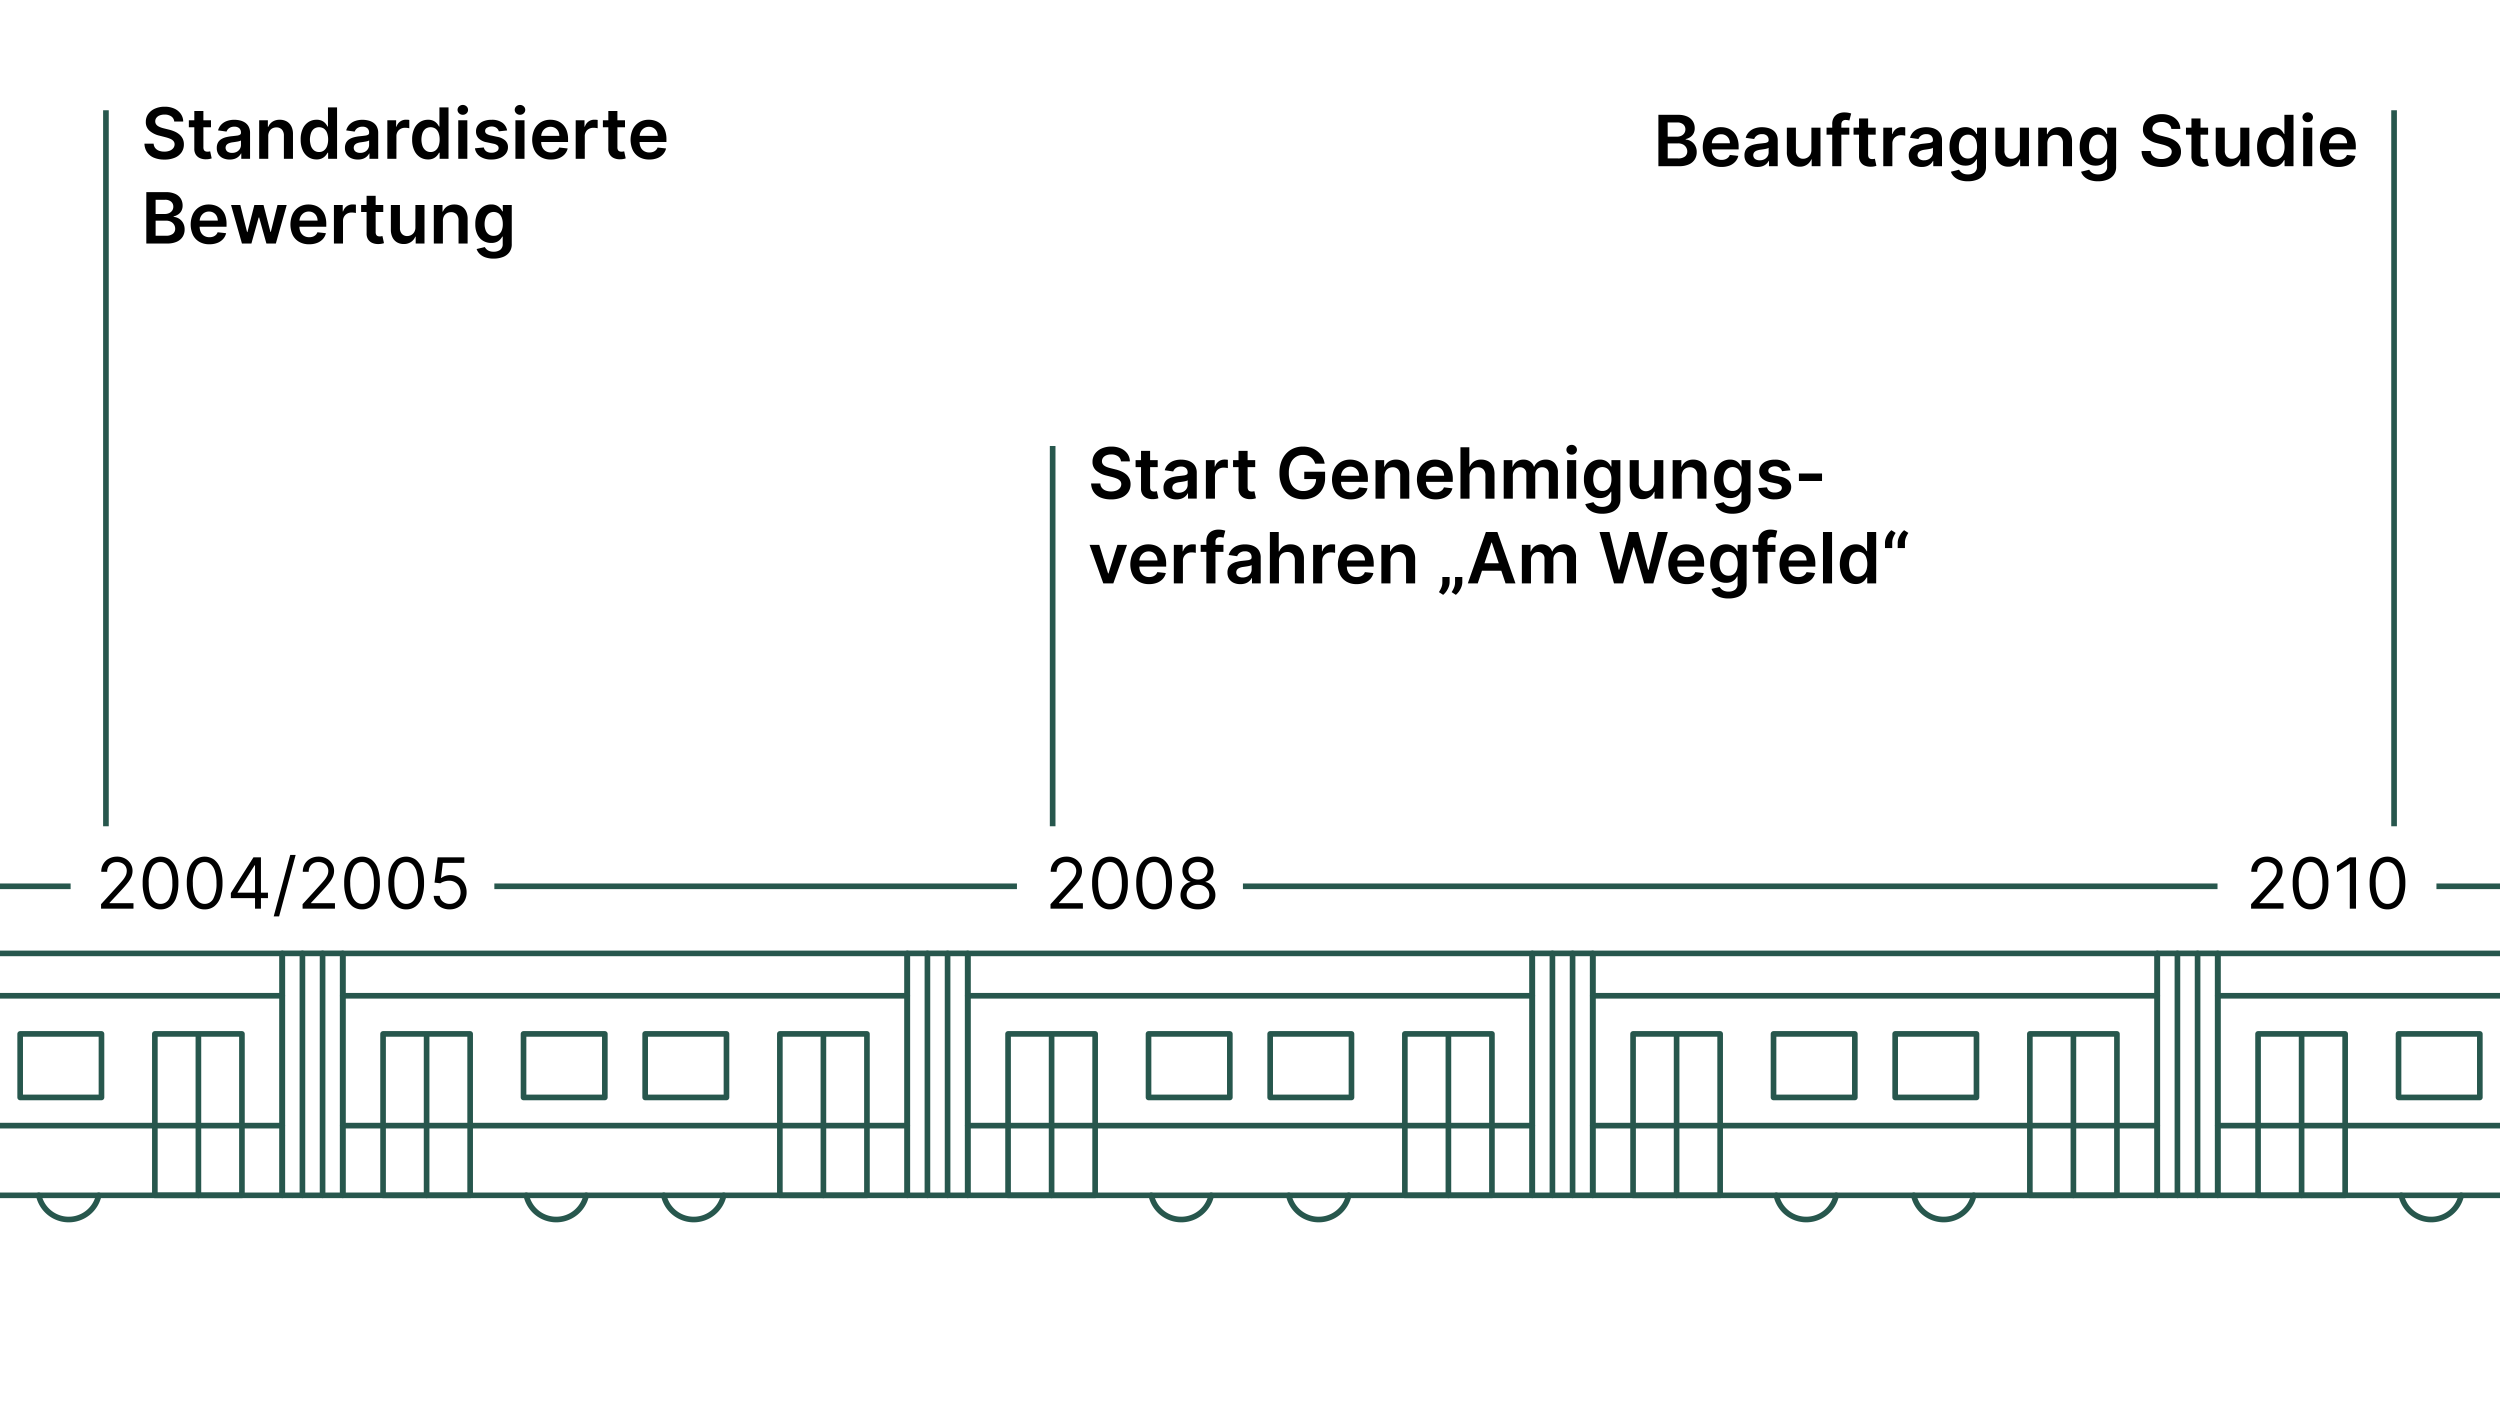 <?xml version="1.0" encoding="UTF-8"?>
<svg xmlns="http://www.w3.org/2000/svg" viewBox="0 0 354 200">
  <path d="M24.671,17.209a.975.975,0,0,0-.417-.725,1.62,1.62,0,0,0-.954-.259,1.8,1.8,0,0,0-.706.125,1.031,1.031,0,0,0-.451.337.812.812,0,0,0-.161.486.734.734,0,0,0,.105.4.907.907,0,0,0,.286.282,1.984,1.984,0,0,0,.4.193,4.19,4.19,0,0,0,.445.132l.681.17a4.807,4.807,0,0,1,.793.259,2.82,2.82,0,0,1,.686.413,1.811,1.811,0,0,1,.481.6,1.792,1.792,0,0,1,.178.823,1.96,1.96,0,0,1-.327,1.124,2.141,2.141,0,0,1-.942.757,3.692,3.692,0,0,1-1.491.271,3.775,3.775,0,0,1-1.471-.262,2.173,2.173,0,0,1-.973-.768,2.269,2.269,0,0,1-.379-1.228h1.3a1.1,1.1,0,0,0,.234.632,1.232,1.232,0,0,0,.538.376,2.1,2.1,0,0,0,.744.125,2.008,2.008,0,0,0,.754-.13,1.2,1.2,0,0,0,.51-.362.873.873,0,0,0,.189-.545.711.711,0,0,0-.167-.471,1.266,1.266,0,0,0-.456-.312,4.767,4.767,0,0,0-.684-.226l-.828-.213a3.3,3.3,0,0,1-1.418-.7,1.6,1.6,0,0,1-.521-1.252A1.874,1.874,0,0,1,21,16.129a2.309,2.309,0,0,1,.953-.751,3.351,3.351,0,0,1,1.367-.268,3.24,3.24,0,0,1,1.359.268,2.242,2.242,0,0,1,.918.743,1.894,1.894,0,0,1,.344,1.088Z"></path>
  <path d="M29.876,17.028v.994H26.741v-.994Zm-2.361-1.307H28.8v5.121a.8.8,0,0,0,.079.4.414.414,0,0,0,.212.186.815.815,0,0,0,.291.05,1.259,1.259,0,0,0,.221-.018c.068-.012.12-.022.155-.032l.217,1a2.719,2.719,0,0,1-.293.078,2.417,2.417,0,0,1-.463.05,2.09,2.09,0,0,1-.87-.147,1.336,1.336,0,0,1-.613-.5,1.5,1.5,0,0,1-.222-.852Z"></path>
  <path d="M32.522,22.592a2.248,2.248,0,0,1-.932-.186,1.5,1.5,0,0,1-.653-.552,1.6,1.6,0,0,1-.24-.9,1.548,1.548,0,0,1,.17-.764,1.311,1.311,0,0,1,.465-.482A2.365,2.365,0,0,1,32,19.43a5.726,5.726,0,0,1,.77-.137q.479-.049.777-.09a1.11,1.11,0,0,0,.434-.128.3.3,0,0,0,.137-.272v-.021a.806.806,0,0,0-.237-.621.975.975,0,0,0-.686-.221,1.225,1.225,0,0,0-.748.206,1.039,1.039,0,0,0-.371.487l-1.2-.171a1.927,1.927,0,0,1,.469-.832,2.068,2.068,0,0,1,.8-.5,3.09,3.09,0,0,1,1.044-.168,3.427,3.427,0,0,1,.784.092,2.239,2.239,0,0,1,.714.3,1.575,1.575,0,0,1,.52.573,1.886,1.886,0,0,1,.2.906v3.65H34.166v-.749h-.042a1.562,1.562,0,0,1-.329.425,1.591,1.591,0,0,1-.529.316A2.124,2.124,0,0,1,32.522,22.592Zm.333-.944a1.4,1.4,0,0,0,.672-.154,1.132,1.132,0,0,0,.439-.411,1.065,1.065,0,0,0,.154-.557v-.643a.594.594,0,0,1-.2.092,2.828,2.828,0,0,1-.321.075c-.118.021-.236.04-.352.057l-.3.042a2.256,2.256,0,0,0-.515.128.856.856,0,0,0-.359.247.692.692,0,0,0,.128.943A1.132,1.132,0,0,0,32.855,21.648Z"></path>
  <path d="M37.984,19.287v3.2H36.7V17.028h1.23v.927h.063a1.549,1.549,0,0,1,.6-.728,1.835,1.835,0,0,1,1.024-.27,1.964,1.964,0,0,1,.987.241,1.64,1.64,0,0,1,.653.7,2.407,2.407,0,0,1,.228,1.111v3.473H40.2V19.208a1.226,1.226,0,0,0-.282-.855,1,1,0,0,0-.779-.31,1.2,1.2,0,0,0-.6.148,1.024,1.024,0,0,0-.408.424A1.4,1.4,0,0,0,37.984,19.287Z"></path>
  <path d="M44.82,22.578a2.065,2.065,0,0,1-1.15-.33,2.238,2.238,0,0,1-.8-.959,3.585,3.585,0,0,1-.295-1.527,3.533,3.533,0,0,1,.3-1.535,2.208,2.208,0,0,1,.811-.949,2.1,2.1,0,0,1,1.14-.321,1.688,1.688,0,0,1,.788.162,1.53,1.53,0,0,1,.491.386,2.509,2.509,0,0,1,.28.425h.054V15.209h1.289v7.273H46.461v-.859h-.078a2.19,2.19,0,0,1-.287.421,1.575,1.575,0,0,1-.5.378A1.716,1.716,0,0,1,44.82,22.578Zm.359-1.055a1.1,1.1,0,0,0,.7-.221,1.369,1.369,0,0,0,.437-.62,2.643,2.643,0,0,0,.149-.927,2.588,2.588,0,0,0-.148-.92,1.324,1.324,0,0,0-.432-.607,1.257,1.257,0,0,0-1.419.007,1.359,1.359,0,0,0-.434.618,2.887,2.887,0,0,0,0,1.813,1.4,1.4,0,0,0,.437.628A1.109,1.109,0,0,0,45.179,21.523Z"></path>
  <path d="M50.67,22.592a2.253,2.253,0,0,1-.933-.186,1.5,1.5,0,0,1-.653-.552,1.608,1.608,0,0,1-.239-.9,1.537,1.537,0,0,1,.17-.764,1.308,1.308,0,0,1,.464-.482,2.371,2.371,0,0,1,.667-.276,5.711,5.711,0,0,1,.769-.137q.479-.049.777-.09a1.116,1.116,0,0,0,.435-.128.3.3,0,0,0,.137-.272v-.021a.8.8,0,0,0-.238-.621.973.973,0,0,0-.685-.221,1.221,1.221,0,0,0-.748.206,1.026,1.026,0,0,0-.371.487l-1.2-.171a1.927,1.927,0,0,1,.469-.832,2.075,2.075,0,0,1,.8-.5,3.09,3.09,0,0,1,1.044-.168,3.42,3.42,0,0,1,.784.092,2.23,2.23,0,0,1,.714.3,1.569,1.569,0,0,1,.521.573,1.9,1.9,0,0,1,.2.906v3.65H52.313v-.749h-.042a1.562,1.562,0,0,1-.329.425,1.58,1.58,0,0,1-.529.316A2.122,2.122,0,0,1,50.67,22.592ZM51,21.648a1.4,1.4,0,0,0,.672-.154,1.129,1.129,0,0,0,.438-.411,1.056,1.056,0,0,0,.155-.557v-.643a.6.6,0,0,1-.2.092,2.778,2.778,0,0,1-.321.075q-.177.032-.351.057l-.3.042a2.265,2.265,0,0,0-.516.128.859.859,0,0,0-.358.247.69.69,0,0,0,.128.943A1.13,1.13,0,0,0,51,21.648Z"></path>
  <path d="M54.846,22.482V17.028h1.247v.909h.056a1.374,1.374,0,0,1,.513-.73,1.413,1.413,0,0,1,.833-.257c.071,0,.151,0,.24.008a1.983,1.983,0,0,1,.222.027v1.183a1.478,1.478,0,0,0-.258-.052,2.67,2.67,0,0,0-.339-.023,1.316,1.316,0,0,0-.631.151,1.129,1.129,0,0,0-.438.418,1.173,1.173,0,0,0-.159.614v3.206Z"></path>
  <path d="M60.609,22.578a2.065,2.065,0,0,1-1.15-.33,2.245,2.245,0,0,1-.8-.959,3.585,3.585,0,0,1-.3-1.527,3.533,3.533,0,0,1,.3-1.535,2.208,2.208,0,0,1,.811-.949,2.1,2.1,0,0,1,1.14-.321,1.688,1.688,0,0,1,.788.162,1.519,1.519,0,0,1,.491.386,2.509,2.509,0,0,1,.28.425h.054V15.209h1.289v7.273H62.25v-.859h-.078a2.19,2.19,0,0,1-.287.421,1.575,1.575,0,0,1-.5.378A1.716,1.716,0,0,1,60.609,22.578Zm.359-1.055a1.1,1.1,0,0,0,.7-.221,1.369,1.369,0,0,0,.437-.62,2.643,2.643,0,0,0,.149-.927,2.611,2.611,0,0,0-.147-.92,1.332,1.332,0,0,0-.433-.607,1.257,1.257,0,0,0-1.419.007,1.359,1.359,0,0,0-.434.618,2.887,2.887,0,0,0,0,1.813,1.4,1.4,0,0,0,.437.628A1.111,1.111,0,0,0,60.968,21.523Z"></path>
  <path d="M65.535,16.254a.74.74,0,0,1-.527-.205.666.666,0,0,1,0-.987.778.778,0,0,1,1.05,0,.655.655,0,0,1,.217.5.648.648,0,0,1-.217.491A.742.742,0,0,1,65.535,16.254Zm-.646,6.228V17.028h1.286v5.454Z"></path>
  <path d="M71.807,18.47l-1.172.128a.959.959,0,0,0-.172-.334.889.889,0,0,0-.329-.252,1.189,1.189,0,0,0-.5-.1,1.223,1.223,0,0,0-.673.175.512.512,0,0,0-.269.45.478.478,0,0,0,.176.388,1.487,1.487,0,0,0,.595.245l.931.2a2.357,2.357,0,0,1,1.152.529,1.266,1.266,0,0,1,.382.948,1.488,1.488,0,0,1-.3.907,1.946,1.946,0,0,1-.822.613,3.1,3.1,0,0,1-1.208.22,2.787,2.787,0,0,1-1.612-.421A1.676,1.676,0,0,1,67.254,21l1.254-.121a.88.88,0,0,0,.362.557,1.256,1.256,0,0,0,.721.189,1.287,1.287,0,0,0,.736-.189.547.547,0,0,0,.279-.465.485.485,0,0,0-.179-.387,1.268,1.268,0,0,0-.556-.234l-.931-.2a2.212,2.212,0,0,1-1.161-.552,1.348,1.348,0,0,1-.373-.985,1.4,1.4,0,0,1,.276-.876,1.8,1.8,0,0,1,.778-.575,3.025,3.025,0,0,1,1.152-.2,2.493,2.493,0,0,1,1.511.408A1.726,1.726,0,0,1,71.807,18.47Z"></path>
  <path d="M73.632,16.254a.744.744,0,0,1-.528-.205.668.668,0,0,1,0-.987.749.749,0,0,1,.526-.2.741.741,0,0,1,.524.2.653.653,0,0,1,.218.5.645.645,0,0,1-.218.491A.738.738,0,0,1,73.632,16.254Zm-.647,6.228V17.028h1.286v5.454Z"></path>
  <path d="M78.007,22.589a2.78,2.78,0,0,1-1.415-.343,2.287,2.287,0,0,1-.914-.973,3.579,3.579,0,0,1,0-2.965,2.423,2.423,0,0,1,.9-.994,2.54,2.54,0,0,1,1.36-.357,2.791,2.791,0,0,1,.954.162,2.186,2.186,0,0,1,.8.5,2.337,2.337,0,0,1,.545.858,3.453,3.453,0,0,1,.2,1.237v.395H75.962V19.24H79.2a1.386,1.386,0,0,0-.16-.658,1.159,1.159,0,0,0-.435-.457,1.24,1.24,0,0,0-.648-.167,1.256,1.256,0,0,0-.692.19,1.307,1.307,0,0,0-.463.5,1.417,1.417,0,0,0-.169.673v.757a1.754,1.754,0,0,0,.174.815,1.225,1.225,0,0,0,.486.518,1.438,1.438,0,0,0,.731.179,1.526,1.526,0,0,0,.508-.079,1.112,1.112,0,0,0,.4-.237.993.993,0,0,0,.252-.387l1.2.136a1.868,1.868,0,0,1-.432.829,2.1,2.1,0,0,1-.811.546A3.074,3.074,0,0,1,78.007,22.589Z"></path>
  <path d="M81.519,22.482V17.028h1.247v.909h.056a1.374,1.374,0,0,1,.513-.73,1.411,1.411,0,0,1,.833-.257c.071,0,.151,0,.24.008a1.983,1.983,0,0,1,.222.027v1.183a1.478,1.478,0,0,0-.258-.052,2.67,2.67,0,0,0-.339-.023,1.316,1.316,0,0,0-.631.151,1.129,1.129,0,0,0-.438.418,1.163,1.163,0,0,0-.159.614v3.206Z"></path>
  <path d="M88.5,17.028v.994H85.369v-.994Zm-2.361-1.307h1.286v5.121a.8.8,0,0,0,.079.4.414.414,0,0,0,.212.186.815.815,0,0,0,.291.05,1.259,1.259,0,0,0,.221-.018c.068-.012.12-.022.155-.032l.217,1a2.719,2.719,0,0,1-.293.078,2.417,2.417,0,0,1-.463.05,2.09,2.09,0,0,1-.87-.147,1.336,1.336,0,0,1-.613-.5,1.5,1.5,0,0,1-.222-.852Z"></path>
  <path d="M91.938,22.589a2.785,2.785,0,0,1-1.415-.343,2.293,2.293,0,0,1-.914-.973,3.589,3.589,0,0,1,0-2.965,2.425,2.425,0,0,1,.9-.994,2.538,2.538,0,0,1,1.36-.357,2.785,2.785,0,0,1,.953.162,2.181,2.181,0,0,1,.8.5,2.35,2.35,0,0,1,.545.858,3.454,3.454,0,0,1,.2,1.237v.395h-4.47V19.24h3.238a1.4,1.4,0,0,0-.16-.658,1.166,1.166,0,0,0-.435-.457,1.24,1.24,0,0,0-.648-.167,1.262,1.262,0,0,0-.693.19,1.322,1.322,0,0,0-.463.5,1.429,1.429,0,0,0-.169.673v.757a1.767,1.767,0,0,0,.174.815,1.227,1.227,0,0,0,.487.518,1.438,1.438,0,0,0,.731.179,1.53,1.53,0,0,0,.508-.079,1.107,1.107,0,0,0,.394-.237.972.972,0,0,0,.252-.387l1.2.136a1.878,1.878,0,0,1-.432.829,2.1,2.1,0,0,1-.812.546A3.074,3.074,0,0,1,91.938,22.589Z"></path>
  <path d="M20.719,34.482V27.209H23.5a3.065,3.065,0,0,1,1.312.248,1.77,1.77,0,0,1,.786.672,1.822,1.822,0,0,1,.26.966,1.552,1.552,0,0,1-.171.758,1.407,1.407,0,0,1-.458.51,1.934,1.934,0,0,1-.642.281v.071a1.6,1.6,0,0,1,.744.236,1.665,1.665,0,0,1,.584.605,1.855,1.855,0,0,1,.228.945,1.908,1.908,0,0,1-.274,1.014,1.863,1.863,0,0,1-.824.708,3.245,3.245,0,0,1-1.385.259ZM22.036,30.3h1.3a1.45,1.45,0,0,0,.614-.126,1.032,1.032,0,0,0,.432-.359.961.961,0,0,0,.158-.552.9.9,0,0,0-.3-.7,1.255,1.255,0,0,0-.879-.274H22.036Zm0,3.078h1.417a1.568,1.568,0,0,0,1.035-.275.9.9,0,0,0,.318-.708,1.089,1.089,0,0,0-.615-1,1.517,1.517,0,0,0-.7-.151H22.036Z"></path>
  <path d="M29.649,34.589a2.785,2.785,0,0,1-1.415-.343,2.293,2.293,0,0,1-.914-.973,3.589,3.589,0,0,1,0-2.965,2.425,2.425,0,0,1,.9-.994,2.538,2.538,0,0,1,1.36-.357,2.785,2.785,0,0,1,.953.162,2.181,2.181,0,0,1,.8.5,2.35,2.35,0,0,1,.545.858,3.454,3.454,0,0,1,.2,1.237v.395H27.6V31.24h3.239a1.4,1.4,0,0,0-.16-.658,1.166,1.166,0,0,0-.435-.457,1.24,1.24,0,0,0-.648-.167,1.26,1.26,0,0,0-.693.19,1.322,1.322,0,0,0-.463.5,1.429,1.429,0,0,0-.169.673v.757a1.767,1.767,0,0,0,.174.815,1.227,1.227,0,0,0,.487.518,1.438,1.438,0,0,0,.731.179,1.534,1.534,0,0,0,.508-.079,1.107,1.107,0,0,0,.394-.237.972.972,0,0,0,.252-.387l1.2.136a1.866,1.866,0,0,1-.431.829,2.1,2.1,0,0,1-.812.546A3.074,3.074,0,0,1,29.649,34.589Z"></path>
  <path d="M34.259,34.482l-1.541-5.454h1.31l.959,3.835h.049l.981-3.835h1.295l.981,3.814h.054l.944-3.814H40.6L39.06,34.482H37.722L36.7,30.8h-.074L35.6,34.482Z"></path>
  <path d="M43.772,34.589a2.785,2.785,0,0,1-1.415-.343,2.293,2.293,0,0,1-.914-.973,3.589,3.589,0,0,1,0-2.965,2.425,2.425,0,0,1,.9-.994,2.538,2.538,0,0,1,1.36-.357,2.785,2.785,0,0,1,.953.162,2.181,2.181,0,0,1,.8.5,2.35,2.35,0,0,1,.545.858,3.454,3.454,0,0,1,.2,1.237v.395h-4.47V31.24h3.238a1.4,1.4,0,0,0-.16-.658,1.166,1.166,0,0,0-.435-.457,1.24,1.24,0,0,0-.648-.167,1.26,1.26,0,0,0-.693.19,1.322,1.322,0,0,0-.463.5,1.429,1.429,0,0,0-.169.673v.757a1.767,1.767,0,0,0,.174.815,1.227,1.227,0,0,0,.487.518,1.438,1.438,0,0,0,.731.179,1.53,1.53,0,0,0,.508-.079,1.107,1.107,0,0,0,.394-.237.972.972,0,0,0,.252-.387l1.2.136a1.878,1.878,0,0,1-.432.829,2.1,2.1,0,0,1-.812.546A3.074,3.074,0,0,1,43.772,34.589Z"></path>
  <path d="M47.284,34.482V29.028h1.247v.909h.057a1.368,1.368,0,0,1,.513-.73,1.411,1.411,0,0,1,.833-.257c.071,0,.151,0,.24.008a1.983,1.983,0,0,1,.222.027v1.183a1.478,1.478,0,0,0-.258-.052,2.682,2.682,0,0,0-.339-.023,1.311,1.311,0,0,0-.631.151,1.132,1.132,0,0,0-.439.418,1.173,1.173,0,0,0-.159.614v3.206Z"></path>
  <path d="M54.27,29.028v.994H51.135v-.994Zm-2.362-1.307h1.286v5.121a.813.813,0,0,0,.079.4.414.414,0,0,0,.212.186.819.819,0,0,0,.291.05A1.271,1.271,0,0,0,54,33.456c.067-.012.119-.022.154-.032l.217,1.005a2.655,2.655,0,0,1-.293.078,2.408,2.408,0,0,1-.463.05,2.1,2.1,0,0,1-.87-.147,1.328,1.328,0,0,1-.612-.5,1.49,1.49,0,0,1-.223-.852Z"></path>
  <path d="M58.822,32.188v-3.16h1.286v5.454H58.861v-.969h-.056a1.648,1.648,0,0,1-.606.749,1.766,1.766,0,0,1-1.035.291,1.837,1.837,0,0,1-.946-.239,1.628,1.628,0,0,1-.641-.7,2.457,2.457,0,0,1-.231-1.113V29.028h1.286V32.3a1.165,1.165,0,0,0,.284.824.968.968,0,0,0,.745.3,1.184,1.184,0,0,0,.551-.138,1.127,1.127,0,0,0,.438-.414A1.27,1.27,0,0,0,58.822,32.188Z"></path>
  <path d="M62.715,31.287v3.2H61.429V29.028h1.229v.927h.064a1.553,1.553,0,0,1,.6-.728,1.839,1.839,0,0,1,1.025-.27,1.957,1.957,0,0,1,.986.241,1.64,1.64,0,0,1,.653.7,2.4,2.4,0,0,1,.229,1.111v3.473H64.931V31.208a1.222,1.222,0,0,0-.283-.855,1,1,0,0,0-.779-.31,1.194,1.194,0,0,0-.6.148,1.033,1.033,0,0,0-.409.424A1.417,1.417,0,0,0,62.715,31.287Z"></path>
  <path d="M69.9,36.62a3.43,3.43,0,0,1-1.189-.184,2.15,2.15,0,0,1-.8-.494,1.707,1.707,0,0,1-.419-.678l1.157-.281a1.4,1.4,0,0,0,.228.3,1.169,1.169,0,0,0,.4.259,1.688,1.688,0,0,0,.641.1,1.487,1.487,0,0,0,.906-.263.984.984,0,0,0,.359-.848V33.5H71.12a1.828,1.828,0,0,1-.289.409,1.534,1.534,0,0,1-.5.351,1.87,1.87,0,0,1-.779.142,2.215,2.215,0,0,1-1.138-.3,2.079,2.079,0,0,1-.809-.888,3.247,3.247,0,0,1-.3-1.483,3.452,3.452,0,0,1,.3-1.518,2.212,2.212,0,0,1,.81-.941,2.107,2.107,0,0,1,1.141-.321,1.7,1.7,0,0,1,.79.162,1.548,1.548,0,0,1,.5.386,2.145,2.145,0,0,1,.28.425h.071v-.9h1.268v5.543a1.88,1.88,0,0,1-.334,1.142,2,2,0,0,1-.912.682A3.608,3.608,0,0,1,69.9,36.62Zm.011-3.224a1.187,1.187,0,0,0,.7-.2,1.222,1.222,0,0,0,.437-.572,2.4,2.4,0,0,0,.149-.895,2.513,2.513,0,0,0-.147-.9,1.307,1.307,0,0,0-.433-.6,1.259,1.259,0,0,0-1.419.008,1.351,1.351,0,0,0-.433.613,2.5,2.5,0,0,0-.146.882,2.362,2.362,0,0,0,.148.875,1.271,1.271,0,0,0,.436.583A1.189,1.189,0,0,0,69.909,33.4Z"></path>
  <path d="M158.726,65.333a.976.976,0,0,0-.417-.724,1.623,1.623,0,0,0-.955-.26,1.811,1.811,0,0,0-.706.125,1.043,1.043,0,0,0-.451.337.823.823,0,0,0-.16.486.723.723,0,0,0,.1.395.907.907,0,0,0,.286.282,1.932,1.932,0,0,0,.4.193,4.244,4.244,0,0,0,.444.132l.682.17a4.841,4.841,0,0,1,.793.26,2.8,2.8,0,0,1,.686.412,1.757,1.757,0,0,1,.659,1.424,1.97,1.97,0,0,1-.327,1.124,2.149,2.149,0,0,1-.943.756,3.683,3.683,0,0,1-1.49.271,3.78,3.78,0,0,1-1.472-.262,2.175,2.175,0,0,1-.972-.767,2.259,2.259,0,0,1-.379-1.229h1.3a1.091,1.091,0,0,0,.234.632,1.227,1.227,0,0,0,.538.376,2.1,2.1,0,0,0,.743.125,2.017,2.017,0,0,0,.755-.13,1.2,1.2,0,0,0,.51-.362.872.872,0,0,0,.188-.545.706.706,0,0,0-.167-.471,1.249,1.249,0,0,0-.456-.312,4.71,4.71,0,0,0-.683-.226l-.828-.213a3.294,3.294,0,0,1-1.418-.7,1.6,1.6,0,0,1-.521-1.252,1.867,1.867,0,0,1,.35-1.126,2.309,2.309,0,0,1,.953-.751,3.345,3.345,0,0,1,1.367-.267,3.233,3.233,0,0,1,1.358.267,2.229,2.229,0,0,1,.918.743,1.9,1.9,0,0,1,.345,1.088Z"></path>
  <path d="M163.931,65.152v.994H160.8v-.994Zm-2.362-1.307h1.286v5.121a.8.8,0,0,0,.08.4.407.407,0,0,0,.211.186.8.8,0,0,0,.292.05,1.369,1.369,0,0,0,.221-.017c.068-.012.119-.023.154-.033l.217,1a2.655,2.655,0,0,1-.293.078,2.408,2.408,0,0,1-.463.05,2.08,2.08,0,0,1-.87-.147,1.332,1.332,0,0,1-.612-.5,1.5,1.5,0,0,1-.223-.853Z"></path>
  <path d="M166.577,70.716a2.244,2.244,0,0,1-.932-.185,1.506,1.506,0,0,1-.654-.553,1.608,1.608,0,0,1-.239-.9,1.541,1.541,0,0,1,.17-.763,1.313,1.313,0,0,1,.465-.483,2.394,2.394,0,0,1,.666-.276,5.74,5.74,0,0,1,.769-.137c.32-.033.578-.063.778-.089a1.152,1.152,0,0,0,.434-.128.3.3,0,0,0,.137-.273v-.02a.807.807,0,0,0-.237-.622.977.977,0,0,0-.686-.22,1.218,1.218,0,0,0-.748.206,1.019,1.019,0,0,0-.371.486l-1.2-.171a1.931,1.931,0,0,1,.468-.832,2.087,2.087,0,0,1,.8-.505,3.094,3.094,0,0,1,1.044-.167,3.412,3.412,0,0,1,.784.091,2.23,2.23,0,0,1,.714.3,1.569,1.569,0,0,1,.521.573,1.887,1.887,0,0,1,.2.907v3.65h-1.236v-.75h-.042a1.551,1.551,0,0,1-.859.741A2.122,2.122,0,0,1,166.577,70.716Zm.333-.944a1.4,1.4,0,0,0,.672-.154,1.139,1.139,0,0,0,.439-.411,1.065,1.065,0,0,0,.154-.557v-.643a.6.6,0,0,1-.2.092,2.8,2.8,0,0,1-.322.075c-.118.022-.235.04-.351.057l-.3.043a2.177,2.177,0,0,0-.516.128.849.849,0,0,0-.358.246.69.69,0,0,0,.128.943A1.132,1.132,0,0,0,166.91,69.772Z"></path>
  <path d="M170.753,70.607V65.152H172v.909h.057a1.364,1.364,0,0,1,.512-.729,1.407,1.407,0,0,1,.833-.258c.072,0,.152,0,.241.008a1.734,1.734,0,0,1,.221.028v1.182a1.371,1.371,0,0,0-.258-.051,2.5,2.5,0,0,0-.338-.024,1.3,1.3,0,0,0-.631.152,1.122,1.122,0,0,0-.439.417,1.173,1.173,0,0,0-.159.614v3.207Z"></path>
  <path d="M177.738,65.152v.994H174.6v-.994Zm-2.361-1.307h1.286v5.121a.8.8,0,0,0,.079.4.409.409,0,0,0,.212.186.8.8,0,0,0,.291.05,1.391,1.391,0,0,0,.222-.017c.067-.012.119-.023.154-.033l.217,1a2.655,2.655,0,0,1-.293.078,2.408,2.408,0,0,1-.463.05,2.08,2.08,0,0,1-.87-.147,1.332,1.332,0,0,1-.612-.5,1.5,1.5,0,0,1-.223-.853Z"></path>
  <path d="M186.227,65.657a1.941,1.941,0,0,0-.244-.517,1.607,1.607,0,0,0-.37-.392,1.5,1.5,0,0,0-.491-.248,2.1,2.1,0,0,0-.6-.083,1.892,1.892,0,0,0-1.045.294,1.984,1.984,0,0,0-.719.866,3.312,3.312,0,0,0-.261,1.386,3.369,3.369,0,0,0,.259,1.4,1.873,1.873,0,0,0,1.794,1.165,2.03,2.03,0,0,0,.96-.214,1.506,1.506,0,0,0,.627-.605,1.859,1.859,0,0,0,.22-.921l.3.046h-1.974V66.8h2.951v.873a3.16,3.16,0,0,1-.4,1.617,2.7,2.7,0,0,1-1.093,1.048,3.65,3.65,0,0,1-3.362-.085,3.085,3.085,0,0,1-1.182-1.289,4.337,4.337,0,0,1-.425-1.987,4.607,4.607,0,0,1,.251-1.573,3.4,3.4,0,0,1,.7-1.177,3.015,3.015,0,0,1,1.059-.738,3.368,3.368,0,0,1,1.32-.254,3.487,3.487,0,0,1,1.126.176,3.032,3.032,0,0,1,.929.5,2.755,2.755,0,0,1,.669.766,2.7,2.7,0,0,1,.344.981Z"></path>
  <path d="M191.262,70.713a2.79,2.79,0,0,1-1.415-.342,2.292,2.292,0,0,1-.914-.973,3.581,3.581,0,0,1,0-2.966,2.416,2.416,0,0,1,.9-.994,2.54,2.54,0,0,1,1.36-.356,2.78,2.78,0,0,1,.953.161,2.171,2.171,0,0,1,.8.5,2.337,2.337,0,0,1,.545.857,3.457,3.457,0,0,1,.2,1.237v.395h-4.471v-.866h3.238a1.4,1.4,0,0,0-.16-.659,1.173,1.173,0,0,0-.435-.457,1.24,1.24,0,0,0-.648-.167,1.257,1.257,0,0,0-.692.191,1.3,1.3,0,0,0-.463.5,1.411,1.411,0,0,0-.169.673V68.2a1.754,1.754,0,0,0,.174.815,1.233,1.233,0,0,0,.486.519,1.447,1.447,0,0,0,.731.178,1.526,1.526,0,0,0,.508-.079,1.133,1.133,0,0,0,.395-.236,1,1,0,0,0,.252-.388l1.2.136a1.868,1.868,0,0,1-.432.829,2.108,2.108,0,0,1-.811.547A3.075,3.075,0,0,1,191.262,70.713Z"></path>
  <path d="M196.06,67.411v3.2h-1.287V65.152H196v.927h.063a1.56,1.56,0,0,1,.6-.728,1.835,1.835,0,0,1,1.024-.269,1.953,1.953,0,0,1,.987.241,1.638,1.638,0,0,1,.653.7,2.423,2.423,0,0,1,.229,1.111v3.474h-1.286V67.332a1.221,1.221,0,0,0-.282-.855,1,1,0,0,0-.779-.31,1.2,1.2,0,0,0-.6.148,1.033,1.033,0,0,0-.408.425A1.4,1.4,0,0,0,196.06,67.411Z"></path>
  <path d="M203.286,70.713a2.792,2.792,0,0,1-1.415-.342,2.3,2.3,0,0,1-.914-.973,3.591,3.591,0,0,1,0-2.966,2.43,2.43,0,0,1,.9-.994,2.541,2.541,0,0,1,1.361-.356,2.785,2.785,0,0,1,.953.161,2.179,2.179,0,0,1,.8.5,2.35,2.35,0,0,1,.545.857,3.458,3.458,0,0,1,.2,1.237v.395h-4.471v-.866h3.238a1.381,1.381,0,0,0-.16-.659,1.171,1.171,0,0,0-.434-.457,1.247,1.247,0,0,0-.649-.167,1.259,1.259,0,0,0-.692.191,1.307,1.307,0,0,0-.463.5,1.423,1.423,0,0,0-.169.673V68.2a1.767,1.767,0,0,0,.174.815,1.233,1.233,0,0,0,.486.519,1.449,1.449,0,0,0,.732.178,1.534,1.534,0,0,0,.508-.079,1.12,1.12,0,0,0,.394-.236,1,1,0,0,0,.252-.388l1.2.136a1.876,1.876,0,0,1-.431.829,2.112,2.112,0,0,1-.812.547A3.075,3.075,0,0,1,203.286,70.713Z"></path>
  <path d="M208.084,67.411v3.2H206.8V63.333h1.258v2.746h.063a1.585,1.585,0,0,1,.595-.73,1.816,1.816,0,0,1,1.028-.267,1.987,1.987,0,0,1,.99.237,1.608,1.608,0,0,1,.656.7,2.451,2.451,0,0,1,.233,1.118v3.474h-1.286V67.332a1.22,1.22,0,0,0-.282-.857,1.019,1.019,0,0,0-.79-.308,1.249,1.249,0,0,0-.61.148,1.052,1.052,0,0,0-.419.425A1.389,1.389,0,0,0,208.084,67.411Z"></path>
  <path d="M212.927,70.607V65.152h1.229v.927h.064a1.453,1.453,0,0,1,.564-.734,1.651,1.651,0,0,1,.942-.263,1.584,1.584,0,0,1,.935.267,1.421,1.421,0,0,1,.538.73h.057a1.5,1.5,0,0,1,.612-.726,1.878,1.878,0,0,1,1.025-.271,1.663,1.663,0,0,1,1.229.475,1.886,1.886,0,0,1,.476,1.389v3.661h-1.289V67.144a.94.94,0,0,0-.27-.744.971.971,0,0,0-.661-.235.924.924,0,0,0-.726.289,1.078,1.078,0,0,0-.261.751v3.4H216.13V67.091a.868.868,0,0,0-.916-.926.942.942,0,0,0-.5.139,1.018,1.018,0,0,0-.362.395,1.239,1.239,0,0,0-.135.591v3.317Z"></path>
  <path d="M222.551,64.378a.744.744,0,0,1-.528-.2.666.666,0,0,1,0-.986.746.746,0,0,1,.526-.2.738.738,0,0,1,.524.2.651.651,0,0,1,.218.5.644.644,0,0,1-.218.491A.738.738,0,0,1,222.551,64.378Zm-.647,6.229V65.152h1.286v5.455Z"></path>
  <path d="M226.883,72.745a3.431,3.431,0,0,1-1.19-.185,2.133,2.133,0,0,1-.8-.494,1.7,1.7,0,0,1-.419-.678l1.157-.281a1.431,1.431,0,0,0,.227.3,1.187,1.187,0,0,0,.4.258,1.663,1.663,0,0,0,.64.105,1.49,1.49,0,0,0,.907-.263.983.983,0,0,0,.358-.848V69.626H228.1a1.828,1.828,0,0,1-.289.409,1.534,1.534,0,0,1-.5.351,1.866,1.866,0,0,1-.779.143,2.216,2.216,0,0,1-1.138-.3,2.073,2.073,0,0,1-.809-.888,3.258,3.258,0,0,1-.3-1.482,3.468,3.468,0,0,1,.3-1.519,2.21,2.21,0,0,1,.81-.94,2.1,2.1,0,0,1,1.141-.321,1.7,1.7,0,0,1,.79.161,1.548,1.548,0,0,1,.5.386,2.145,2.145,0,0,1,.28.425h.072v-.9h1.267V70.7a1.877,1.877,0,0,1-.334,1.141,1.986,1.986,0,0,1-.912.682A3.6,3.6,0,0,1,226.883,72.745Zm.011-3.225a1.192,1.192,0,0,0,.7-.2,1.216,1.216,0,0,0,.436-.572,2.393,2.393,0,0,0,.15-.894,2.5,2.5,0,0,0-.148-.9,1.308,1.308,0,0,0-.432-.6,1.257,1.257,0,0,0-1.419.009,1.344,1.344,0,0,0-.434.612,2.508,2.508,0,0,0-.145.883,2.37,2.37,0,0,0,.147.875,1.27,1.27,0,0,0,.437.582A1.185,1.185,0,0,0,226.894,69.52Z"></path>
  <path d="M234.241,68.313V65.152h1.286v5.455H234.28v-.97h-.056a1.638,1.638,0,0,1-.606.749,1.766,1.766,0,0,1-1.035.291,1.837,1.837,0,0,1-.946-.239,1.631,1.631,0,0,1-.641-.7,2.462,2.462,0,0,1-.231-1.114V65.152h1.286v3.274a1.164,1.164,0,0,0,.284.824.967.967,0,0,0,.745.305,1.184,1.184,0,0,0,.551-.138,1.12,1.12,0,0,0,.438-.414A1.268,1.268,0,0,0,234.241,68.313Z"></path>
  <path d="M238.134,67.411v3.2h-1.286V65.152h1.229v.927h.064a1.558,1.558,0,0,1,.6-.728,1.838,1.838,0,0,1,1.025-.269,1.947,1.947,0,0,1,.986.241,1.638,1.638,0,0,1,.653.7,2.4,2.4,0,0,1,.229,1.111v3.474H240.35V67.332a1.222,1.222,0,0,0-.283-.855,1,1,0,0,0-.779-.31,1.2,1.2,0,0,0-.6.148,1.039,1.039,0,0,0-.408.425A1.412,1.412,0,0,0,238.134,67.411Z"></path>
  <path d="M245.317,72.745a3.425,3.425,0,0,1-1.189-.185,2.137,2.137,0,0,1-.8-.494,1.707,1.707,0,0,1-.419-.678l1.157-.281a1.4,1.4,0,0,0,.228.3,1.182,1.182,0,0,0,.4.258,1.668,1.668,0,0,0,.641.105,1.487,1.487,0,0,0,.906-.263.984.984,0,0,0,.359-.848V69.626h-.065a1.828,1.828,0,0,1-.289.409,1.534,1.534,0,0,1-.5.351,1.869,1.869,0,0,1-.779.143,2.216,2.216,0,0,1-1.138-.3,2.075,2.075,0,0,1-.81-.888,3.259,3.259,0,0,1-.3-1.482,3.468,3.468,0,0,1,.3-1.519,2.212,2.212,0,0,1,.811-.94,2.1,2.1,0,0,1,1.141-.321,1.7,1.7,0,0,1,.79.161,1.548,1.548,0,0,1,.495.386,2.145,2.145,0,0,1,.28.425h.071v-.9h1.268V70.7a1.877,1.877,0,0,1-.334,1.141,1.992,1.992,0,0,1-.912.682A3.607,3.607,0,0,1,245.317,72.745Zm.011-3.225a1.187,1.187,0,0,0,.7-.2,1.217,1.217,0,0,0,.437-.572,2.394,2.394,0,0,0,.149-.894,2.505,2.505,0,0,0-.147-.9,1.31,1.31,0,0,0-.433-.6,1.257,1.257,0,0,0-1.419.009,1.342,1.342,0,0,0-.433.612,2.508,2.508,0,0,0-.146.883,2.369,2.369,0,0,0,.148.875,1.269,1.269,0,0,0,.436.582A1.189,1.189,0,0,0,245.328,69.52Z"></path>
  <path d="M253.511,66.594l-1.172.128a.959.959,0,0,0-.172-.334.881.881,0,0,0-.329-.252,1.189,1.189,0,0,0-.5-.1,1.222,1.222,0,0,0-.673.174.51.51,0,0,0-.268.451.471.471,0,0,0,.175.387,1.473,1.473,0,0,0,.595.245l.931.2a2.366,2.366,0,0,1,1.152.529,1.266,1.266,0,0,1,.382.948,1.486,1.486,0,0,1-.3.907,1.946,1.946,0,0,1-.822.613,3.1,3.1,0,0,1-1.208.22,2.781,2.781,0,0,1-1.611-.421,1.674,1.674,0,0,1-.729-1.173L250.212,69a.882.882,0,0,0,.362.557,1.256,1.256,0,0,0,.721.189,1.285,1.285,0,0,0,.736-.189.548.548,0,0,0,.28-.465.483.483,0,0,0-.18-.386,1.257,1.257,0,0,0-.556-.235l-.93-.195a2.2,2.2,0,0,1-1.162-.553,1.348,1.348,0,0,1-.373-.985,1.4,1.4,0,0,1,.276-.875,1.781,1.781,0,0,1,.778-.575,3.006,3.006,0,0,1,1.152-.2,2.487,2.487,0,0,1,1.511.408A1.721,1.721,0,0,1,253.511,66.594Z"></path>
  <path d="M258,67.048v1.059h-3.274V67.048Z"></path>
  <path d="M159.588,77.152l-1.942,5.455h-1.42l-1.943-5.455h1.37l1.254,4.052h.057l1.257-4.052Z"></path>
  <path d="M162.7,82.713a2.792,2.792,0,0,1-1.415-.342,2.3,2.3,0,0,1-.914-.973,3.591,3.591,0,0,1,0-2.966,2.43,2.43,0,0,1,.9-.994,2.541,2.541,0,0,1,1.361-.356,2.785,2.785,0,0,1,.953.161,2.179,2.179,0,0,1,.8.5,2.35,2.35,0,0,1,.545.857,3.458,3.458,0,0,1,.2,1.237v.395h-4.471v-.866H163.9a1.393,1.393,0,0,0-.161-.659,1.171,1.171,0,0,0-.434-.457,1.247,1.247,0,0,0-.649-.167,1.259,1.259,0,0,0-.692.191,1.307,1.307,0,0,0-.463.5,1.423,1.423,0,0,0-.169.673V80.2a1.767,1.767,0,0,0,.174.815,1.233,1.233,0,0,0,.486.519,1.449,1.449,0,0,0,.732.178,1.534,1.534,0,0,0,.508-.079,1.12,1.12,0,0,0,.394-.236,1,1,0,0,0,.252-.388l1.2.136a1.876,1.876,0,0,1-.431.829,2.112,2.112,0,0,1-.812.547A3.075,3.075,0,0,1,162.7,82.713Z"></path>
  <path d="M166.214,82.607V77.152h1.247v.909h.057a1.364,1.364,0,0,1,.512-.729,1.407,1.407,0,0,1,.833-.258c.072,0,.152,0,.241.008a1.734,1.734,0,0,1,.221.028v1.182a1.371,1.371,0,0,0-.258-.051,2.5,2.5,0,0,0-.338-.024,1.3,1.3,0,0,0-.631.152,1.122,1.122,0,0,0-.439.417,1.173,1.173,0,0,0-.159.614v3.207Z"></path>
  <path d="M173.238,77.152v.994h-3.223v-.994Zm-2.418,5.455v-5.97a1.685,1.685,0,0,1,.23-.916,1.412,1.412,0,0,1,.616-.547,2,2,0,0,1,.859-.181,3.01,3.01,0,0,1,.593.053,3.609,3.609,0,0,1,.384.1l-.256.994c-.055-.016-.123-.033-.206-.051a1.314,1.314,0,0,0-.277-.027.635.635,0,0,0-.506.173.728.728,0,0,0-.148.491v5.885Z"></path>
  <path d="M175.633,82.716a2.252,2.252,0,0,1-.933-.185,1.509,1.509,0,0,1-.653-.553,1.608,1.608,0,0,1-.239-.9,1.531,1.531,0,0,1,.17-.763,1.319,1.319,0,0,1,.464-.483,2.407,2.407,0,0,1,.666-.276,5.726,5.726,0,0,1,.77-.137q.479-.049.777-.089a1.158,1.158,0,0,0,.435-.128.3.3,0,0,0,.137-.273v-.02a.808.808,0,0,0-.238-.622.973.973,0,0,0-.685-.22,1.214,1.214,0,0,0-.748.206,1.019,1.019,0,0,0-.371.486l-1.2-.171a1.933,1.933,0,0,1,.469-.832,2.087,2.087,0,0,1,.8-.505,3.09,3.09,0,0,1,1.044-.167,3.419,3.419,0,0,1,.784.091,2.23,2.23,0,0,1,.714.3,1.557,1.557,0,0,1,.52.573,1.887,1.887,0,0,1,.2.907v3.65h-1.237v-.75h-.042a1.553,1.553,0,0,1-.858.741A2.122,2.122,0,0,1,175.633,82.716Zm.333-.944a1.4,1.4,0,0,0,.672-.154,1.129,1.129,0,0,0,.438-.411,1.055,1.055,0,0,0,.154-.557v-.643a.594.594,0,0,1-.2.092,2.778,2.778,0,0,1-.321.075c-.118.022-.235.04-.351.057l-.3.043a2.153,2.153,0,0,0-.516.128.849.849,0,0,0-.358.246.69.69,0,0,0,.128.943A1.13,1.13,0,0,0,175.966,81.772Z"></path>
  <path d="M181.1,79.411v3.2h-1.286V75.333h1.257v2.746h.064a1.585,1.585,0,0,1,.595-.73,1.816,1.816,0,0,1,1.028-.267,1.987,1.987,0,0,1,.99.237,1.606,1.606,0,0,1,.655.7,2.438,2.438,0,0,1,.234,1.118v3.474h-1.286V79.332a1.216,1.216,0,0,0-.283-.857,1.018,1.018,0,0,0-.79-.308,1.248,1.248,0,0,0-.609.148,1.046,1.046,0,0,0-.419.425A1.389,1.389,0,0,0,181.1,79.411Z"></path>
  <path d="M185.938,82.607V77.152h1.247v.909h.056a1.371,1.371,0,0,1,.513-.729,1.4,1.4,0,0,1,.833-.258c.071,0,.151,0,.24.008a1.752,1.752,0,0,1,.222.028v1.182a1.406,1.406,0,0,0-.258-.051,2.5,2.5,0,0,0-.339-.024,1.306,1.306,0,0,0-.631.152,1.119,1.119,0,0,0-.438.417,1.163,1.163,0,0,0-.159.614v3.207Z"></path>
  <path d="M192.092,82.713a2.79,2.79,0,0,1-1.415-.342,2.292,2.292,0,0,1-.914-.973,3.581,3.581,0,0,1,0-2.966,2.423,2.423,0,0,1,.9-.994,2.54,2.54,0,0,1,1.36-.356,2.79,2.79,0,0,1,.954.161,2.175,2.175,0,0,1,.795.5,2.324,2.324,0,0,1,.545.857,3.457,3.457,0,0,1,.2,1.237v.395h-4.471v-.866h3.238a1.4,1.4,0,0,0-.16-.659,1.173,1.173,0,0,0-.435-.457,1.24,1.24,0,0,0-.648-.167,1.257,1.257,0,0,0-.692.191,1.3,1.3,0,0,0-.463.5,1.411,1.411,0,0,0-.169.673V80.2a1.754,1.754,0,0,0,.174.815,1.233,1.233,0,0,0,.486.519,1.447,1.447,0,0,0,.731.178,1.526,1.526,0,0,0,.508-.079,1.124,1.124,0,0,0,.4-.236,1,1,0,0,0,.252-.388l1.2.136a1.868,1.868,0,0,1-.432.829,2.108,2.108,0,0,1-.811.547A3.075,3.075,0,0,1,192.092,82.713Z"></path>
  <path d="M196.89,79.411v3.2H195.6V77.152h1.229v.927h.063a1.56,1.56,0,0,1,.6-.728,1.835,1.835,0,0,1,1.024-.269,1.951,1.951,0,0,1,.987.241,1.638,1.638,0,0,1,.653.7,2.41,2.41,0,0,1,.229,1.111v3.474h-1.286V79.332a1.221,1.221,0,0,0-.282-.855,1,1,0,0,0-.779-.31,1.2,1.2,0,0,0-.6.148,1.033,1.033,0,0,0-.408.425A1.4,1.4,0,0,0,196.89,79.411Z"></path>
  <path d="M205.264,81.7v.724a1.946,1.946,0,0,1-.119.648,2.814,2.814,0,0,1-.326.639,2.424,2.424,0,0,1-.468.521l-.6-.388a3.868,3.868,0,0,0,.341-.637,1.966,1.966,0,0,0,.146-.776V81.7Zm1.8,0v.724a1.923,1.923,0,0,1-.12.648,2.77,2.77,0,0,1-.325.639,2.428,2.428,0,0,1-.469.521l-.6-.388a3.868,3.868,0,0,0,.341-.637,1.966,1.966,0,0,0,.146-.776V81.7Z"></path>
  <path d="M209.248,82.607h-1.406l2.56-7.274h1.626l2.565,7.274h-1.406l-1.943-5.781h-.057Zm.046-2.852h3.835v1.058h-3.835Z"></path>
  <path d="M215.494,82.607V77.152h1.23v.927h.063a1.455,1.455,0,0,1,.565-.734,1.648,1.648,0,0,1,.941-.263,1.587,1.587,0,0,1,.936.267,1.432,1.432,0,0,1,.538.73h.056a1.5,1.5,0,0,1,.613-.726,1.875,1.875,0,0,1,1.024-.271,1.663,1.663,0,0,1,1.229.475,1.882,1.882,0,0,1,.476,1.389v3.661h-1.289V79.144a.94.94,0,0,0-.27-.744.969.969,0,0,0-.661-.235.923.923,0,0,0-.725.289,1.074,1.074,0,0,0-.262.751v3.4H218.7V79.091a.868.868,0,0,0-.916-.926.947.947,0,0,0-.5.139,1.018,1.018,0,0,0-.362.395,1.239,1.239,0,0,0-.135.591v3.317Z"></path>
  <path d="M228.542,82.607l-2.053-7.274h1.417l1.311,5.345h.067l1.4-5.345h1.289l1.4,5.349h.063l1.311-5.349h1.417l-2.053,7.274h-1.3l-1.456-5.1H231.3l-1.459,5.1Z"></path>
  <path d="M238.876,82.713a2.79,2.79,0,0,1-1.415-.342,2.292,2.292,0,0,1-.914-.973,3.591,3.591,0,0,1,0-2.966,2.423,2.423,0,0,1,.9-.994,2.541,2.541,0,0,1,1.361-.356,2.785,2.785,0,0,1,.953.161,2.179,2.179,0,0,1,.8.5,2.35,2.35,0,0,1,.545.857,3.48,3.48,0,0,1,.2,1.237v.395h-4.471v-.866h3.238a1.393,1.393,0,0,0-.16-.659,1.171,1.171,0,0,0-.434-.457,1.347,1.347,0,0,0-1.341.024,1.307,1.307,0,0,0-.463.5,1.423,1.423,0,0,0-.169.673V80.2a1.767,1.767,0,0,0,.174.815,1.233,1.233,0,0,0,.486.519,1.449,1.449,0,0,0,.732.178,1.524,1.524,0,0,0,.507-.079,1.115,1.115,0,0,0,.395-.236,1,1,0,0,0,.252-.388l1.2.136a1.868,1.868,0,0,1-.432.829,2.108,2.108,0,0,1-.811.547A3.075,3.075,0,0,1,238.876,82.713Z"></path>
  <path d="M244.76,84.745a3.431,3.431,0,0,1-1.19-.185,2.145,2.145,0,0,1-.8-.494,1.7,1.7,0,0,1-.418-.678l1.157-.281a1.4,1.4,0,0,0,.227.3,1.187,1.187,0,0,0,.4.258,1.663,1.663,0,0,0,.64.105,1.492,1.492,0,0,0,.907-.263.983.983,0,0,0,.358-.848V81.626h-.065a1.828,1.828,0,0,1-.289.409,1.534,1.534,0,0,1-.5.351,1.866,1.866,0,0,1-.779.143,2.216,2.216,0,0,1-1.138-.3,2.073,2.073,0,0,1-.809-.888,3.258,3.258,0,0,1-.3-1.482,3.468,3.468,0,0,1,.3-1.519,2.21,2.21,0,0,1,.81-.94,2.1,2.1,0,0,1,1.141-.321,1.7,1.7,0,0,1,.79.161,1.548,1.548,0,0,1,.5.386,2.145,2.145,0,0,1,.28.425h.072v-.9h1.267V82.7a1.877,1.877,0,0,1-.334,1.141,1.986,1.986,0,0,1-.912.682A3.606,3.606,0,0,1,244.76,84.745Zm.011-3.225a1.192,1.192,0,0,0,.7-.2,1.216,1.216,0,0,0,.436-.572,2.393,2.393,0,0,0,.15-.894,2.5,2.5,0,0,0-.148-.9,1.308,1.308,0,0,0-.432-.6,1.257,1.257,0,0,0-1.419.009,1.344,1.344,0,0,0-.434.612,2.508,2.508,0,0,0-.145.883,2.37,2.37,0,0,0,.147.875,1.27,1.27,0,0,0,.437.582A1.185,1.185,0,0,0,244.771,81.52Z"></path>
  <path d="M251.4,77.152v.994h-3.223v-.994Zm-2.418,5.455v-5.97a1.685,1.685,0,0,1,.23-.916,1.412,1.412,0,0,1,.616-.547,2,2,0,0,1,.859-.181,3.01,3.01,0,0,1,.593.053,3.609,3.609,0,0,1,.384.1l-.256.994c-.055-.016-.123-.033-.206-.051a1.314,1.314,0,0,0-.277-.027.635.635,0,0,0-.506.173.728.728,0,0,0-.148.491v5.885Z"></path>
  <path d="M254.622,82.713a2.792,2.792,0,0,1-1.415-.342,2.3,2.3,0,0,1-.914-.973,3.591,3.591,0,0,1,0-2.966,2.43,2.43,0,0,1,.9-.994,2.541,2.541,0,0,1,1.361-.356,2.785,2.785,0,0,1,.953.161,2.179,2.179,0,0,1,.8.5,2.35,2.35,0,0,1,.545.857,3.48,3.48,0,0,1,.2,1.237v.395h-4.471v-.866h3.238a1.393,1.393,0,0,0-.16-.659,1.171,1.171,0,0,0-.434-.457,1.247,1.247,0,0,0-.649-.167,1.259,1.259,0,0,0-.692.191,1.307,1.307,0,0,0-.463.5,1.423,1.423,0,0,0-.169.673V80.2a1.767,1.767,0,0,0,.174.815,1.233,1.233,0,0,0,.486.519,1.449,1.449,0,0,0,.732.178,1.524,1.524,0,0,0,.507-.079,1.115,1.115,0,0,0,.4-.236,1,1,0,0,0,.252-.388l1.2.136a1.868,1.868,0,0,1-.432.829,2.1,2.1,0,0,1-.811.547A3.075,3.075,0,0,1,254.622,82.713Z"></path>
  <path d="M259.42,75.333v7.274h-1.286V75.333Z"></path>
  <path d="M262.765,82.7a2.074,2.074,0,0,1-1.151-.33,2.248,2.248,0,0,1-.8-.959,4.091,4.091,0,0,1,0-3.063,2.206,2.206,0,0,1,.811-.948,2.1,2.1,0,0,1,1.141-.321,1.692,1.692,0,0,1,.788.161,1.514,1.514,0,0,1,.49.386,2.45,2.45,0,0,1,.28.425h.054V75.333h1.289v7.274H264.4v-.859h-.078a2.171,2.171,0,0,1-.287.42,1.575,1.575,0,0,1-.5.378A1.7,1.7,0,0,1,262.765,82.7Zm.358-1.055a1.1,1.1,0,0,0,.7-.222,1.357,1.357,0,0,0,.437-.62,2.643,2.643,0,0,0,.149-.927,2.615,2.615,0,0,0-.147-.92,1.331,1.331,0,0,0-.433-.607,1.254,1.254,0,0,0-1.419.008,1.342,1.342,0,0,0-.433.617,2.869,2.869,0,0,0,0,1.813,1.394,1.394,0,0,0,.436.628A1.106,1.106,0,0,0,263.123,81.648Z"></path>
  <path d="M266.913,77.607v-.725a1.946,1.946,0,0,1,.119-.651,2.748,2.748,0,0,1,.326-.644,2.38,2.38,0,0,1,.467-.512l.6.386a3.8,3.8,0,0,0-.35.66,1.939,1.939,0,0,0-.136.754v.732Zm1.8,0v-.725a1.972,1.972,0,0,1,.119-.651,2.751,2.751,0,0,1,.327-.644,2.38,2.38,0,0,1,.467-.512l.6.386a3.733,3.733,0,0,0-.35.66,1.9,1.9,0,0,0-.137.754v.732Z"></path>
  <path d="M14.309,128.671v-.638l2.4-2.628q.423-.462.7-.805a2.971,2.971,0,0,0,.407-.646,1.581,1.581,0,0,0,.133-.637,1.185,1.185,0,0,0-.183-.664,1.205,1.205,0,0,0-.5-.434,1.622,1.622,0,0,0-.71-.152,1.478,1.478,0,0,0-.73.172,1.192,1.192,0,0,0-.479.481,1.482,1.482,0,0,0-.169.725h-.838a2.116,2.116,0,0,1,.295-1.123,2.037,2.037,0,0,1,.8-.752,2.393,2.393,0,0,1,1.145-.271,2.31,2.31,0,0,1,1.133.271,2.023,2.023,0,0,1,.774.727,1.918,1.918,0,0,1,.281,1.02,2.2,2.2,0,0,1-.144.782,3.531,3.531,0,0,1-.5.85q-.352.465-.979,1.137l-1.633,1.747v.057H18.9v.781Z"></path>
  <path d="M22.731,128.771a2.163,2.163,0,0,1-1.367-.439,2.721,2.721,0,0,1-.863-1.274,6.072,6.072,0,0,1-.3-2.022,5.993,5.993,0,0,1,.3-2.016,2.748,2.748,0,0,1,.866-1.278,2.317,2.317,0,0,1,2.725,0,2.748,2.748,0,0,1,.866,1.278,5.993,5.993,0,0,1,.3,2.016,6.072,6.072,0,0,1-.3,2.022,2.721,2.721,0,0,1-.863,1.274A2.164,2.164,0,0,1,22.731,128.771Zm0-.781a1.364,1.364,0,0,0,1.236-.767,4.442,4.442,0,0,0,.44-2.187,5.623,5.623,0,0,0-.2-1.61,2.228,2.228,0,0,0-.575-1.011,1.273,1.273,0,0,0-.9-.348,1.365,1.365,0,0,0-1.232.775,4.462,4.462,0,0,0-.443,2.194,5.606,5.606,0,0,0,.2,1.6,2.19,2.19,0,0,0,.574,1A1.285,1.285,0,0,0,22.731,127.99Z"></path>
  <path d="M28.981,128.771a2.163,2.163,0,0,1-1.367-.439,2.721,2.721,0,0,1-.863-1.274,6.072,6.072,0,0,1-.3-2.022,5.993,5.993,0,0,1,.3-2.016,2.748,2.748,0,0,1,.866-1.278,2.317,2.317,0,0,1,2.725,0,2.748,2.748,0,0,1,.866,1.278,5.993,5.993,0,0,1,.3,2.016,6.072,6.072,0,0,1-.3,2.022,2.721,2.721,0,0,1-.863,1.274A2.164,2.164,0,0,1,28.981,128.771Zm0-.781a1.364,1.364,0,0,0,1.236-.767,4.442,4.442,0,0,0,.44-2.187,5.623,5.623,0,0,0-.2-1.61,2.228,2.228,0,0,0-.575-1.011,1.273,1.273,0,0,0-.9-.348,1.365,1.365,0,0,0-1.232.775,4.462,4.462,0,0,0-.443,2.194,5.606,5.606,0,0,0,.2,1.6,2.19,2.19,0,0,0,.574,1A1.285,1.285,0,0,0,28.981,127.99Z"></path>
  <path d="M32.688,127.18v-.724l3.2-5.057h.525v1.122h-.354l-2.415,3.821v.057h4.3v.781Zm3.424,1.491V121.4h.838v7.272Z"></path>
  <path d="M41.865,121.058l-2.344,8.707h-.766l2.344-8.707Z"></path>
  <path d="M42.846,128.671v-.638l2.4-2.628q.423-.462.7-.805a2.971,2.971,0,0,0,.407-.646,1.565,1.565,0,0,0,.133-.637,1.185,1.185,0,0,0-.183-.664,1.205,1.205,0,0,0-.5-.434,1.619,1.619,0,0,0-.71-.152,1.481,1.481,0,0,0-.73.172,1.192,1.192,0,0,0-.479.481,1.493,1.493,0,0,0-.169.725h-.838a2.116,2.116,0,0,1,.295-1.123,2.037,2.037,0,0,1,.8-.752,2.393,2.393,0,0,1,1.145-.271,2.31,2.31,0,0,1,1.133.271,2.023,2.023,0,0,1,.774.727,1.918,1.918,0,0,1,.281,1.02,2.2,2.2,0,0,1-.144.782,3.531,3.531,0,0,1-.5.85q-.352.465-.978,1.137l-1.634,1.747v.057h3.381v.781Z"></path>
  <path d="M51.269,128.771a2.164,2.164,0,0,1-1.368-.439,2.721,2.721,0,0,1-.863-1.274,6.072,6.072,0,0,1-.3-2.022,5.993,5.993,0,0,1,.3-2.016,2.748,2.748,0,0,1,.866-1.278,2.317,2.317,0,0,1,2.725,0,2.748,2.748,0,0,1,.866,1.278,5.993,5.993,0,0,1,.3,2.016,6.072,6.072,0,0,1-.3,2.022,2.721,2.721,0,0,1-.863,1.274A2.163,2.163,0,0,1,51.269,128.771Zm0-.781a1.364,1.364,0,0,0,1.235-.767,4.442,4.442,0,0,0,.44-2.187,5.623,5.623,0,0,0-.2-1.61,2.228,2.228,0,0,0-.575-1.011,1.272,1.272,0,0,0-.9-.348,1.365,1.365,0,0,0-1.233.775,4.462,4.462,0,0,0-.443,2.194,5.606,5.606,0,0,0,.2,1.6,2.19,2.19,0,0,0,.574,1A1.286,1.286,0,0,0,51.269,127.99Z"></path>
  <path d="M57.519,128.771a2.164,2.164,0,0,1-1.368-.439,2.721,2.721,0,0,1-.863-1.274,6.072,6.072,0,0,1-.3-2.022,5.993,5.993,0,0,1,.3-2.016,2.748,2.748,0,0,1,.866-1.278,2.317,2.317,0,0,1,2.725,0,2.748,2.748,0,0,1,.866,1.278,5.993,5.993,0,0,1,.3,2.016,6.072,6.072,0,0,1-.3,2.022,2.721,2.721,0,0,1-.863,1.274A2.163,2.163,0,0,1,57.519,128.771Zm0-.781a1.364,1.364,0,0,0,1.235-.767,4.442,4.442,0,0,0,.44-2.187,5.623,5.623,0,0,0-.2-1.61,2.228,2.228,0,0,0-.575-1.011,1.272,1.272,0,0,0-.9-.348,1.365,1.365,0,0,0-1.233.775,4.462,4.462,0,0,0-.443,2.194,5.606,5.606,0,0,0,.2,1.6,2.19,2.19,0,0,0,.574,1A1.286,1.286,0,0,0,57.519,127.99Z"></path>
  <path d="M63.669,128.771a2.507,2.507,0,0,1-1.126-.248,2.1,2.1,0,0,1-.8-.683,1.864,1.864,0,0,1-.331-.987h.853a1.155,1.155,0,0,0,.449.815,1.484,1.484,0,0,0,.957.322,1.53,1.53,0,0,0,.8-.209,1.5,1.5,0,0,0,.55-.577,1.836,1.836,0,0,0-.007-1.684,1.544,1.544,0,0,0-.571-.591,1.611,1.611,0,0,0-.827-.221,2.347,2.347,0,0,0-.685.1,1.911,1.911,0,0,0-.579.268l-.824-.1.441-3.579h3.778v.781H62.7l-.256,2.145h.043a1.911,1.911,0,0,1,.561-.294,2.134,2.134,0,0,1,.7-.117A2.235,2.235,0,0,1,65.77,125.1a2.584,2.584,0,0,1,.3,1.257,2.458,2.458,0,0,1-.31,1.241,2.275,2.275,0,0,1-.854.86A2.427,2.427,0,0,1,63.669,128.771Z"></path>
  <path d="M148.753,128.671v-.638l2.4-2.628c.283-.308.514-.576.7-.805a3,3,0,0,0,.406-.646,1.566,1.566,0,0,0,.134-.637,1.185,1.185,0,0,0-.184-.664,1.205,1.205,0,0,0-.5-.434,1.619,1.619,0,0,0-.71-.152,1.477,1.477,0,0,0-.729.172,1.2,1.2,0,0,0-.48.481,1.493,1.493,0,0,0-.169.725h-.838a2.116,2.116,0,0,1,.295-1.123,2.037,2.037,0,0,1,.8-.752,2.4,2.4,0,0,1,1.145-.271,2.31,2.31,0,0,1,1.133.271,2.033,2.033,0,0,1,.775.727,1.926,1.926,0,0,1,.28,1.02,2.2,2.2,0,0,1-.144.782,3.465,3.465,0,0,1-.5.85q-.353.465-.978,1.137l-1.634,1.747v.057h3.381v.781Z"></path>
  <path d="M157.176,128.771a2.163,2.163,0,0,1-1.367-.439,2.729,2.729,0,0,1-.864-1.274,6.072,6.072,0,0,1-.3-2.022,5.993,5.993,0,0,1,.3-2.016,2.755,2.755,0,0,1,.866-1.278,2.317,2.317,0,0,1,2.725,0,2.748,2.748,0,0,1,.866,1.278,5.993,5.993,0,0,1,.3,2.016,6.072,6.072,0,0,1-.3,2.022,2.721,2.721,0,0,1-.863,1.274A2.163,2.163,0,0,1,157.176,128.771Zm0-.781a1.364,1.364,0,0,0,1.235-.767,4.441,4.441,0,0,0,.441-2.187,5.62,5.62,0,0,0-.2-1.61,2.219,2.219,0,0,0-.575-1.011,1.272,1.272,0,0,0-.9-.348,1.365,1.365,0,0,0-1.233.775,4.462,4.462,0,0,0-.443,2.194,5.606,5.606,0,0,0,.2,1.6,2.19,2.19,0,0,0,.574,1A1.286,1.286,0,0,0,157.176,127.99Z"></path>
  <path d="M163.426,128.771a2.163,2.163,0,0,1-1.367-.439,2.729,2.729,0,0,1-.864-1.274,6.072,6.072,0,0,1-.3-2.022,5.993,5.993,0,0,1,.3-2.016,2.755,2.755,0,0,1,.866-1.278,2.317,2.317,0,0,1,2.725,0,2.748,2.748,0,0,1,.866,1.278,5.993,5.993,0,0,1,.3,2.016,6.072,6.072,0,0,1-.3,2.022,2.721,2.721,0,0,1-.863,1.274A2.163,2.163,0,0,1,163.426,128.771Zm0-.781a1.364,1.364,0,0,0,1.235-.767,4.441,4.441,0,0,0,.441-2.187,5.62,5.62,0,0,0-.2-1.61,2.219,2.219,0,0,0-.575-1.011,1.272,1.272,0,0,0-.9-.348,1.365,1.365,0,0,0-1.233.775,4.462,4.462,0,0,0-.443,2.194,5.606,5.606,0,0,0,.2,1.6,2.19,2.19,0,0,0,.574,1A1.286,1.286,0,0,0,163.426,127.99Z"></path>
  <path d="M169.633,128.771a3.017,3.017,0,0,1-1.29-.261,2.1,2.1,0,0,1-.872-.72,1.8,1.8,0,0,1-.31-1.05,1.949,1.949,0,0,1,.182-.854,1.863,1.863,0,0,1,.506-.657,1.539,1.539,0,0,1,.718-.336v-.042a1.4,1.4,0,0,1-.83-.588,1.761,1.761,0,0,1-.305-1.032,1.743,1.743,0,0,1,.28-.99,1.971,1.971,0,0,1,.783-.69,2.677,2.677,0,0,1,2.268,0,2.005,2.005,0,0,1,.783.69,1.847,1.847,0,0,1-.025,2.022,1.416,1.416,0,0,1-.823.588v.042a1.511,1.511,0,0,1,.711.336,1.943,1.943,0,0,1,.5.657,1.969,1.969,0,0,1,.191.854,1.832,1.832,0,0,1-.317,1.05,2.124,2.124,0,0,1-.87.72A2.992,2.992,0,0,1,169.633,128.771Zm0-.781a2.073,2.073,0,0,0,.852-.16,1.267,1.267,0,0,0,.554-.451,1.208,1.208,0,0,0,.2-.682,1.3,1.3,0,0,0-.213-.728,1.445,1.445,0,0,0-.57-.5,1.8,1.8,0,0,0-.822-.182,1.834,1.834,0,0,0-.829.182,1.438,1.438,0,0,0-.572.5,1.273,1.273,0,0,0-.2.728,1.179,1.179,0,0,0,.19.682,1.259,1.259,0,0,0,.555.451A2.119,2.119,0,0,0,169.633,127.99Zm0-3.451a1.494,1.494,0,0,0,.694-.157,1.188,1.188,0,0,0,.478-.437,1.237,1.237,0,0,0,.177-.656,1.22,1.22,0,0,0-.173-.645,1.151,1.151,0,0,0-.473-.427,1.562,1.562,0,0,0-.7-.15,1.6,1.6,0,0,0-.714.15,1.124,1.124,0,0,0-.472.427,1.189,1.189,0,0,0-.163.645,1.206,1.206,0,0,0,.168.656,1.182,1.182,0,0,0,.478.437A1.526,1.526,0,0,0,169.633,124.539Z"></path>
  <path d="M234.829,23.533V16.26h2.783a3.07,3.07,0,0,1,1.313.247,1.768,1.768,0,0,1,.785.673,1.811,1.811,0,0,1,.261.965,1.57,1.57,0,0,1-.171.759,1.433,1.433,0,0,1-.458.51,1.958,1.958,0,0,1-.643.28v.071a1.6,1.6,0,0,1,.744.236,1.665,1.665,0,0,1,.584.605,1.847,1.847,0,0,1,.228.945,1.9,1.9,0,0,1-.274,1.014,1.846,1.846,0,0,1-.824.708,3.245,3.245,0,0,1-1.385.26Zm1.317-4.18h1.3a1.443,1.443,0,0,0,.614-.126,1.026,1.026,0,0,0,.432-.359.953.953,0,0,0,.158-.552.9.9,0,0,0-.3-.7,1.253,1.253,0,0,0-.878-.273h-1.332Zm0,3.079h1.417a1.577,1.577,0,0,0,1.036-.275.9.9,0,0,0,.317-.709,1.1,1.1,0,0,0-.16-.584,1.121,1.121,0,0,0-.454-.412,1.535,1.535,0,0,0-.7-.151h-1.453Z"></path>
  <path d="M243.76,23.639a2.78,2.78,0,0,1-1.415-.343,2.284,2.284,0,0,1-.914-.972,3.581,3.581,0,0,1,0-2.966,2.422,2.422,0,0,1,.9-.994,2.54,2.54,0,0,1,1.36-.357,2.791,2.791,0,0,1,.954.162,2.186,2.186,0,0,1,.8.5,2.345,2.345,0,0,1,.545.858,3.459,3.459,0,0,1,.2,1.238v.394h-4.471V20.29h3.238a1.4,1.4,0,0,0-.16-.658,1.173,1.173,0,0,0-.435-.457,1.24,1.24,0,0,0-.648-.166,1.256,1.256,0,0,0-.692.19,1.3,1.3,0,0,0-.463.5,1.411,1.411,0,0,0-.169.673v.756a1.754,1.754,0,0,0,.174.815,1.225,1.225,0,0,0,.486.518,1.438,1.438,0,0,0,.731.18,1.525,1.525,0,0,0,.508-.08,1.109,1.109,0,0,0,.4-.236,1,1,0,0,0,.252-.387l1.2.135a1.863,1.863,0,0,1-.432.829,2.108,2.108,0,0,1-.811.547A3.075,3.075,0,0,1,243.76,23.639Z"></path>
  <path d="M248.842,23.643a2.253,2.253,0,0,1-.933-.186,1.509,1.509,0,0,1-.653-.553,1.608,1.608,0,0,1-.239-.9,1.531,1.531,0,0,1,.17-.763,1.311,1.311,0,0,1,.464-.483,2.407,2.407,0,0,1,.666-.276,5.573,5.573,0,0,1,.77-.136c.319-.033.578-.064.777-.091a1.1,1.1,0,0,0,.435-.128.3.3,0,0,0,.137-.272v-.021a.807.807,0,0,0-.238-.621.973.973,0,0,0-.685-.22,1.221,1.221,0,0,0-.748.206,1.019,1.019,0,0,0-.371.486l-1.2-.17a1.936,1.936,0,0,1,.469-.833,2.066,2.066,0,0,1,.8-.5,3.065,3.065,0,0,1,1.044-.169,3.367,3.367,0,0,1,.784.093,2.206,2.206,0,0,1,.714.3,1.553,1.553,0,0,1,.52.574,1.879,1.879,0,0,1,.2.905v3.651h-1.237v-.75h-.042a1.562,1.562,0,0,1-.329.425,1.58,1.58,0,0,1-.529.316A2.121,2.121,0,0,1,248.842,23.643Zm.333-.945a1.4,1.4,0,0,0,.672-.154,1.134,1.134,0,0,0,.438-.41,1.061,1.061,0,0,0,.154-.558v-.643a.594.594,0,0,1-.2.092,2.778,2.778,0,0,1-.321.075c-.118.022-.235.041-.352.057l-.3.043a2.2,2.2,0,0,0-.516.128.867.867,0,0,0-.358.246.69.69,0,0,0,.128.943A1.123,1.123,0,0,0,249.175,22.7Z"></path>
  <path d="M256.494,21.239V18.078h1.286v5.455h-1.247v-.97h-.056a1.638,1.638,0,0,1-.606.749,1.766,1.766,0,0,1-1.035.291,1.837,1.837,0,0,1-.946-.239,1.631,1.631,0,0,1-.641-.7,2.462,2.462,0,0,1-.231-1.114V18.078H254.3v3.275a1.157,1.157,0,0,0,.284.823.967.967,0,0,0,.745.305,1.175,1.175,0,0,0,.551-.138,1.12,1.12,0,0,0,.438-.414A1.266,1.266,0,0,0,256.494,21.239Z"></path>
  <path d="M261.863,18.078v.994H258.64v-.994Zm-2.418,5.455v-5.97a1.685,1.685,0,0,1,.23-.916,1.418,1.418,0,0,1,.616-.547,2,2,0,0,1,.859-.181,3.01,3.01,0,0,1,.593.053,3.609,3.609,0,0,1,.384.1l-.256.994c-.055-.016-.123-.033-.206-.051a1.314,1.314,0,0,0-.277-.027.635.635,0,0,0-.506.173.729.729,0,0,0-.148.491v5.885Z"></path>
  <path d="M265.6,18.078v.994h-3.135v-.994Zm-2.362-1.307h1.287v5.121a.8.8,0,0,0,.079.4.416.416,0,0,0,.212.187.811.811,0,0,0,.291.049,1.259,1.259,0,0,0,.221-.018c.068-.011.119-.022.155-.031l.216,1a2.856,2.856,0,0,1-.293.079,2.416,2.416,0,0,1-.463.049,2.08,2.08,0,0,1-.87-.147,1.327,1.327,0,0,1-.612-.5,1.5,1.5,0,0,1-.223-.852Z"></path>
  <path d="M266.672,23.533V18.078h1.247v.909h.057a1.367,1.367,0,0,1,.512-.73,1.413,1.413,0,0,1,.833-.257c.072,0,.152,0,.241.009a1.754,1.754,0,0,1,.221.027v1.182a1.438,1.438,0,0,0-.258-.052,2.66,2.66,0,0,0-.338-.022,1.31,1.31,0,0,0-.631.15,1.132,1.132,0,0,0-.439.418,1.173,1.173,0,0,0-.159.614v3.207Z"></path>
  <path d="M272.106,23.643a2.248,2.248,0,0,1-.932-.186,1.5,1.5,0,0,1-.653-.553,1.6,1.6,0,0,1-.24-.9,1.541,1.541,0,0,1,.17-.763,1.314,1.314,0,0,1,.465-.483,2.394,2.394,0,0,1,.666-.276,5.573,5.573,0,0,1,.77-.136c.319-.033.578-.064.777-.091a1.094,1.094,0,0,0,.434-.128.3.3,0,0,0,.137-.272v-.021a.806.806,0,0,0-.237-.621.975.975,0,0,0-.686-.22,1.225,1.225,0,0,0-.748.206,1.032,1.032,0,0,0-.371.486l-1.2-.17a1.936,1.936,0,0,1,.469-.833,2.066,2.066,0,0,1,.8-.5,3.065,3.065,0,0,1,1.044-.169,3.373,3.373,0,0,1,.784.093,2.215,2.215,0,0,1,.714.3,1.57,1.57,0,0,1,.52.574,1.879,1.879,0,0,1,.2.905v3.651H273.75v-.75h-.042a1.562,1.562,0,0,1-.329.425,1.591,1.591,0,0,1-.529.316A2.123,2.123,0,0,1,272.106,23.643Zm.333-.945a1.4,1.4,0,0,0,.672-.154,1.137,1.137,0,0,0,.439-.41,1.071,1.071,0,0,0,.154-.558v-.643a.594.594,0,0,1-.2.092,2.828,2.828,0,0,1-.321.075c-.118.022-.236.041-.352.057l-.3.043a2.205,2.205,0,0,0-.515.128.864.864,0,0,0-.359.246.692.692,0,0,0,.128.943A1.125,1.125,0,0,0,272.439,22.7Z"></path>
  <path d="M278.654,25.67a3.426,3.426,0,0,1-1.189-.184,2.137,2.137,0,0,1-.8-.494,1.707,1.707,0,0,1-.419-.678l1.157-.281a1.4,1.4,0,0,0,.228.3,1.175,1.175,0,0,0,.4.26,1.689,1.689,0,0,0,.641.1,1.493,1.493,0,0,0,.906-.262.985.985,0,0,0,.358-.849V22.553h-.064a1.847,1.847,0,0,1-.289.408,1.5,1.5,0,0,1-.5.351,1.869,1.869,0,0,1-.779.143,2.216,2.216,0,0,1-1.138-.3,2.081,2.081,0,0,1-.81-.888,3.259,3.259,0,0,1-.3-1.482,3.463,3.463,0,0,1,.3-1.518,2.209,2.209,0,0,1,.811-.941,2.1,2.1,0,0,1,1.141-.322,1.7,1.7,0,0,1,.79.162,1.536,1.536,0,0,1,.5.387,2.186,2.186,0,0,1,.28.424h.071v-.9h1.268v5.544a1.877,1.877,0,0,1-.334,1.141,2,2,0,0,1-.912.682A3.608,3.608,0,0,1,278.654,25.67Zm.011-3.224a1.187,1.187,0,0,0,.7-.2,1.217,1.217,0,0,0,.437-.572,2.414,2.414,0,0,0,.149-.894,2.541,2.541,0,0,0-.147-.9,1.312,1.312,0,0,0-.433-.6,1.257,1.257,0,0,0-1.419.009,1.353,1.353,0,0,0-.433.612,2.508,2.508,0,0,0-.146.883,2.369,2.369,0,0,0,.148.875,1.263,1.263,0,0,0,.436.582A1.187,1.187,0,0,0,278.665,22.446Z"></path>
  <path d="M286.013,21.239V18.078H287.3v5.455h-1.247v-.97H286a1.636,1.636,0,0,1-.605.749,1.769,1.769,0,0,1-1.036.291,1.84,1.84,0,0,1-.946-.239,1.635,1.635,0,0,1-.64-.7,2.448,2.448,0,0,1-.232-1.114V18.078h1.286v3.275a1.161,1.161,0,0,0,.284.823.97.97,0,0,0,.746.305,1.168,1.168,0,0,0,.55-.138,1.122,1.122,0,0,0,.439-.414A1.275,1.275,0,0,0,286.013,21.239Z"></path>
  <path d="M289.9,20.337v3.2h-1.286V18.078h1.23v.927h.063a1.554,1.554,0,0,1,.6-.728,1.835,1.835,0,0,1,1.024-.27,1.947,1.947,0,0,1,.986.242,1.646,1.646,0,0,1,.654.7,2.409,2.409,0,0,1,.228,1.112v3.473h-1.285V20.259a1.227,1.227,0,0,0-.282-.856,1,1,0,0,0-.779-.309,1.2,1.2,0,0,0-.6.147,1.024,1.024,0,0,0-.408.424A1.408,1.408,0,0,0,289.9,20.337Z"></path>
  <path d="M297.089,25.67a3.432,3.432,0,0,1-1.19-.184,2.133,2.133,0,0,1-.8-.494,1.7,1.7,0,0,1-.419-.678l1.157-.281a1.427,1.427,0,0,0,.227.3,1.19,1.19,0,0,0,.4.26,1.687,1.687,0,0,0,.64.1,1.5,1.5,0,0,0,.907-.262.985.985,0,0,0,.358-.849V22.553h-.064a1.888,1.888,0,0,1-.29.408,1.49,1.49,0,0,1-.5.351,1.874,1.874,0,0,1-.78.143,2.21,2.21,0,0,1-1.137-.3,2.075,2.075,0,0,1-.81-.888,3.258,3.258,0,0,1-.3-1.482,3.463,3.463,0,0,1,.3-1.518,2.207,2.207,0,0,1,.81-.941,2.1,2.1,0,0,1,1.141-.322,1.7,1.7,0,0,1,.79.162,1.536,1.536,0,0,1,.495.387,2.195,2.195,0,0,1,.281.424h.071v-.9h1.267v5.544a1.877,1.877,0,0,1-.334,1.141,1.993,1.993,0,0,1-.912.682A3.6,3.6,0,0,1,297.089,25.67Zm.011-3.224a1.192,1.192,0,0,0,.7-.2,1.216,1.216,0,0,0,.436-.572,2.393,2.393,0,0,0,.15-.894,2.518,2.518,0,0,0-.148-.9,1.31,1.31,0,0,0-.432-.6,1.257,1.257,0,0,0-1.419.009,1.354,1.354,0,0,0-.434.612,2.531,2.531,0,0,0-.145.883,2.39,2.39,0,0,0,.147.875,1.265,1.265,0,0,0,.437.582A1.185,1.185,0,0,0,297.1,22.446Z"></path>
  <path d="M307.463,18.259a.971.971,0,0,0-.417-.724,1.62,1.62,0,0,0-.954-.26,1.8,1.8,0,0,0-.706.125,1.031,1.031,0,0,0-.451.337.813.813,0,0,0-.161.487.733.733,0,0,0,.105.394.907.907,0,0,0,.286.282,2.041,2.041,0,0,0,.4.194,4.432,4.432,0,0,0,.445.131l.681.17a4.718,4.718,0,0,1,.793.26,2.817,2.817,0,0,1,.686.412,1.821,1.821,0,0,1,.481.6,1.8,1.8,0,0,1,.178.824,1.964,1.964,0,0,1-.327,1.124,2.146,2.146,0,0,1-.942.756,3.691,3.691,0,0,1-1.491.272,3.775,3.775,0,0,1-1.471-.263,2.178,2.178,0,0,1-.973-.767,2.275,2.275,0,0,1-.379-1.229h1.3a1.1,1.1,0,0,0,.234.633,1.241,1.241,0,0,0,.538.376,2.1,2.1,0,0,0,.744.124,2.029,2.029,0,0,0,.754-.129,1.207,1.207,0,0,0,.51-.363.873.873,0,0,0,.189-.545.709.709,0,0,0-.167-.47,1.255,1.255,0,0,0-.456-.313,4.65,4.65,0,0,0-.684-.225l-.828-.213a3.312,3.312,0,0,1-1.418-.7,1.6,1.6,0,0,1-.521-1.251,1.87,1.87,0,0,1,.35-1.126,2.293,2.293,0,0,1,.953-.751,3.335,3.335,0,0,1,1.367-.268,3.225,3.225,0,0,1,1.359.268,2.232,2.232,0,0,1,.918.742,1.9,1.9,0,0,1,.344,1.088Z"></path>
  <path d="M312.668,18.078v.994h-3.135v-.994Zm-2.361-1.307h1.286v5.121a.8.8,0,0,0,.079.4.42.42,0,0,0,.212.187.815.815,0,0,0,.291.049,1.259,1.259,0,0,0,.221-.018c.068-.011.12-.022.155-.031l.217,1a2.931,2.931,0,0,1-.293.079,2.425,2.425,0,0,1-.463.049,2.074,2.074,0,0,1-.87-.147,1.33,1.33,0,0,1-.613-.5,1.5,1.5,0,0,1-.222-.852Z"></path>
  <path d="M317.221,21.239V18.078h1.286v5.455H317.26v-.97H317.2a1.636,1.636,0,0,1-.6.749,1.769,1.769,0,0,1-1.036.291,1.84,1.84,0,0,1-.946-.239,1.635,1.635,0,0,1-.64-.7,2.448,2.448,0,0,1-.232-1.114V18.078h1.286v3.275a1.161,1.161,0,0,0,.284.823.97.97,0,0,0,.746.305,1.168,1.168,0,0,0,.55-.138,1.122,1.122,0,0,0,.439-.414A1.275,1.275,0,0,0,317.221,21.239Z"></path>
  <path d="M321.852,23.628a2.058,2.058,0,0,1-1.151-.33,2.239,2.239,0,0,1-.8-.959,3.582,3.582,0,0,1-.294-1.527,3.536,3.536,0,0,1,.3-1.535,2.206,2.206,0,0,1,.811-.948,2.1,2.1,0,0,1,1.14-.322,1.693,1.693,0,0,1,.789.162,1.5,1.5,0,0,1,.49.387,2.445,2.445,0,0,1,.28.424h.054V16.26h1.289v7.273h-1.265v-.86h-.078a2.145,2.145,0,0,1-.287.421,1.575,1.575,0,0,1-.5.378A1.7,1.7,0,0,1,321.852,23.628Zm.358-1.054a1.1,1.1,0,0,0,.7-.222,1.357,1.357,0,0,0,.437-.62,2.641,2.641,0,0,0,.149-.926,2.607,2.607,0,0,0-.147-.92,1.323,1.323,0,0,0-.433-.608,1.254,1.254,0,0,0-1.419.008,1.352,1.352,0,0,0-.433.617,2.869,2.869,0,0,0,0,1.813,1.4,1.4,0,0,0,.436.629A1.111,1.111,0,0,0,322.21,22.574Z"></path>
  <path d="M326.777,17.3a.745.745,0,0,1-.527-.2.666.666,0,0,1,0-.987.775.775,0,0,1,1.05,0,.668.668,0,0,1,0,.987A.745.745,0,0,1,326.777,17.3Zm-.646,6.229V18.078h1.286v5.455Z"></path>
  <path d="M331.152,23.639a2.782,2.782,0,0,1-1.415-.343,2.29,2.29,0,0,1-.914-.972,3.591,3.591,0,0,1,0-2.966,2.431,2.431,0,0,1,.9-.994,2.536,2.536,0,0,1,1.36-.357,2.785,2.785,0,0,1,.953.162,2.181,2.181,0,0,1,.8.5,2.371,2.371,0,0,1,.545.858,3.46,3.46,0,0,1,.2,1.238v.394h-4.471V20.29h3.239a1.4,1.4,0,0,0-.16-.658,1.173,1.173,0,0,0-.435-.457,1.242,1.242,0,0,0-.648-.166,1.26,1.26,0,0,0-.693.19,1.315,1.315,0,0,0-.463.5,1.423,1.423,0,0,0-.169.673v.756a1.767,1.767,0,0,0,.174.815,1.225,1.225,0,0,0,.486.518,1.442,1.442,0,0,0,.732.18,1.534,1.534,0,0,0,.508-.08,1.105,1.105,0,0,0,.394-.236.979.979,0,0,0,.252-.387l1.2.135a1.861,1.861,0,0,1-.431.829,2.112,2.112,0,0,1-.812.547A3.075,3.075,0,0,1,331.152,23.639Z"></path>
  <path d="M318.753,128.671v-.638l2.4-2.628c.283-.308.514-.576.7-.805a3,3,0,0,0,.406-.646,1.566,1.566,0,0,0,.134-.637,1.185,1.185,0,0,0-.184-.664,1.205,1.205,0,0,0-.5-.434,1.619,1.619,0,0,0-.71-.152,1.477,1.477,0,0,0-.729.172,1.2,1.2,0,0,0-.48.481,1.493,1.493,0,0,0-.169.725h-.838a2.116,2.116,0,0,1,.3-1.123,2.037,2.037,0,0,1,.8-.752,2.4,2.4,0,0,1,1.145-.271,2.31,2.31,0,0,1,1.133.271,2.033,2.033,0,0,1,.775.727,1.926,1.926,0,0,1,.28,1.02,2.2,2.2,0,0,1-.144.782,3.465,3.465,0,0,1-.5.85q-.353.465-.978,1.137l-1.634,1.747v.057h3.381v.781Z"></path>
  <path d="M327.176,128.771a2.163,2.163,0,0,1-1.367-.439,2.729,2.729,0,0,1-.864-1.274,6.072,6.072,0,0,1-.3-2.022,5.993,5.993,0,0,1,.3-2.016,2.755,2.755,0,0,1,.866-1.278,2.317,2.317,0,0,1,2.725,0,2.748,2.748,0,0,1,.866,1.278,5.993,5.993,0,0,1,.3,2.016,6.072,6.072,0,0,1-.3,2.022,2.721,2.721,0,0,1-.863,1.274A2.163,2.163,0,0,1,327.176,128.771Zm0-.781a1.364,1.364,0,0,0,1.235-.767,4.441,4.441,0,0,0,.441-2.187,5.62,5.62,0,0,0-.2-1.61,2.219,2.219,0,0,0-.575-1.011,1.272,1.272,0,0,0-.9-.348,1.365,1.365,0,0,0-1.233.775,4.462,4.462,0,0,0-.443,2.194,5.606,5.606,0,0,0,.2,1.6,2.19,2.19,0,0,0,.574,1A1.286,1.286,0,0,0,327.176,127.99Z"></path>
  <path d="M333.61,121.4v7.272h-.881v-6.349h-.041l-1.777,1.179v-.9l1.818-1.207Z"></path>
  <path d="M338.071,128.771a2.163,2.163,0,0,1-1.367-.439,2.721,2.721,0,0,1-.863-1.274,6.072,6.072,0,0,1-.3-2.022,5.993,5.993,0,0,1,.3-2.016,2.748,2.748,0,0,1,.866-1.278,2.317,2.317,0,0,1,2.725,0,2.748,2.748,0,0,1,.866,1.278,5.993,5.993,0,0,1,.3,2.016,6.072,6.072,0,0,1-.3,2.022,2.722,2.722,0,0,1-.864,1.274A2.163,2.163,0,0,1,338.071,128.771Zm0-.781a1.364,1.364,0,0,0,1.236-.767,4.442,4.442,0,0,0,.44-2.187,5.623,5.623,0,0,0-.2-1.61,2.228,2.228,0,0,0-.575-1.011,1.273,1.273,0,0,0-.9-.348,1.365,1.365,0,0,0-1.232.775,4.462,4.462,0,0,0-.443,2.194,5.606,5.606,0,0,0,.2,1.6,2.19,2.19,0,0,0,.574,1A1.285,1.285,0,0,0,338.071,127.99Z"></path>
  <path d="M83.01,169.259a4.341,4.341,0,0,1-8.487,0" style="fill:none;stroke:#27574d;stroke-linecap:round;stroke-linejoin:round;stroke-width:0.8px"></path>
  <path d="M102.477,169.259a4.341,4.341,0,0,1-8.487,0" style="fill:none;stroke:#27574d;stroke-linecap:round;stroke-linejoin:round;stroke-width:0.8px"></path>
  <line x1="48.532" y1="159.389" x2="128.468" y2="159.389" style="fill:none;stroke:#27574d;stroke-linecap:round;stroke-linejoin:round;stroke-width:0.8px"></line>
  <rect x="54.242" y="146.402" width="12.33" height="22.857" style="fill:none;stroke:#27574d;stroke-linecap:round;stroke-linejoin:round;stroke-width:0.8px"></rect>
  <line x1="60.407" y1="146.686" x2="60.407" y2="169.259" style="fill:none;stroke:#27574d;stroke-linecap:round;stroke-linejoin:round;stroke-width:0.8px"></line>
  <rect x="110.428" y="146.402" width="12.33" height="22.857" style="fill:none;stroke:#27574d;stroke-linecap:round;stroke-linejoin:round;stroke-width:0.8px"></rect>
  <line x1="116.593" y1="146.686" x2="116.593" y2="169.259" style="fill:none;stroke:#27574d;stroke-linecap:round;stroke-linejoin:round;stroke-width:0.8px"></line>
  <rect x="115.621" y="147.847" width="34.258" height="8.565" transform="translate(284.879 19.379) rotate(90)" style="fill:none;stroke:#27574d;stroke-linecap:round;stroke-linejoin:round;stroke-width:0.8px"></rect>
  <rect x="74.131" y="146.402" width="11.514" height="8.996" style="fill:none;stroke:#27574d;stroke-linecap:round;stroke-linejoin:round;stroke-width:0.8px"></rect>
  <rect x="91.355" y="146.402" width="11.514" height="8.996" style="fill:none;stroke:#27574d;stroke-linecap:round;stroke-linejoin:round;stroke-width:0.8px"></rect>
  <rect x="48.532" y="135.001" width="79.935" height="34.258" style="fill:none;stroke:#27574d;stroke-linecap:round;stroke-linejoin:round;stroke-width:0.8px"></rect>
  <line x1="48.532" y1="141.001" x2="128.468" y2="141.001" style="fill:none;stroke:#27574d;stroke-linecap:round;stroke-linejoin:round;stroke-width:0.8px"></line>
  <line x1="131.323" y1="135" x2="131.323" y2="169.258" style="fill:none;stroke:#27574d;stroke-linecap:round;stroke-linejoin:round;stroke-width:0.8px"></line>
  <line x1="134.177" y1="135" x2="134.177" y2="169.258" style="fill:none;stroke:#27574d;stroke-linecap:round;stroke-linejoin:round;stroke-width:0.8px"></line>
  <path d="M171.51,169.259a4.341,4.341,0,0,1-8.487,0" style="fill:none;stroke:#27574d;stroke-linecap:round;stroke-linejoin:round;stroke-width:0.8px"></path>
  <path d="M190.977,169.259a4.341,4.341,0,0,1-8.487,0" style="fill:none;stroke:#27574d;stroke-linecap:round;stroke-linejoin:round;stroke-width:0.8px"></path>
  <line x1="137.032" y1="159.389" x2="216.968" y2="159.389" style="fill:none;stroke:#27574d;stroke-linecap:round;stroke-linejoin:round;stroke-width:0.8px"></line>
  <rect x="142.742" y="146.402" width="12.33" height="22.857" style="fill:none;stroke:#27574d;stroke-linecap:round;stroke-linejoin:round;stroke-width:0.8px"></rect>
  <line x1="148.907" y1="146.686" x2="148.907" y2="169.259" style="fill:none;stroke:#27574d;stroke-linecap:round;stroke-linejoin:round;stroke-width:0.8px"></line>
  <rect x="198.928" y="146.402" width="12.33" height="22.857" style="fill:none;stroke:#27574d;stroke-linecap:round;stroke-linejoin:round;stroke-width:0.8px"></rect>
  <line x1="205.093" y1="146.686" x2="205.093" y2="169.259" style="fill:none;stroke:#27574d;stroke-linecap:round;stroke-linejoin:round;stroke-width:0.8px"></line>
  <rect x="204.121" y="147.847" width="34.258" height="8.565" transform="translate(373.379 -69.121) rotate(90)" style="fill:none;stroke:#27574d;stroke-linecap:round;stroke-linejoin:round;stroke-width:0.8px"></rect>
  <rect x="162.631" y="146.402" width="11.514" height="8.996" style="fill:none;stroke:#27574d;stroke-linecap:round;stroke-linejoin:round;stroke-width:0.8px"></rect>
  <rect x="179.855" y="146.402" width="11.514" height="8.996" style="fill:none;stroke:#27574d;stroke-linecap:round;stroke-linejoin:round;stroke-width:0.8px"></rect>
  <rect x="137.032" y="135.001" width="79.935" height="34.258" style="fill:none;stroke:#27574d;stroke-linecap:round;stroke-linejoin:round;stroke-width:0.8px"></rect>
  <line x1="137.032" y1="141.001" x2="216.968" y2="141.001" style="fill:none;stroke:#27574d;stroke-linecap:round;stroke-linejoin:round;stroke-width:0.8px"></line>
  <line x1="219.823" y1="135" x2="219.823" y2="169.258" style="fill:none;stroke:#27574d;stroke-linecap:round;stroke-linejoin:round;stroke-width:0.8px"></line>
  <line x1="222.677" y1="135" x2="222.677" y2="169.258" style="fill:none;stroke:#27574d;stroke-linecap:round;stroke-linejoin:round;stroke-width:0.8px"></line>
  <path d="M260.01,169.259a4.341,4.341,0,0,1-8.487,0" style="fill:none;stroke:#27574d;stroke-linecap:round;stroke-linejoin:round;stroke-width:0.8px"></path>
  <path d="M279.477,169.259a4.341,4.341,0,0,1-8.487,0" style="fill:none;stroke:#27574d;stroke-linecap:round;stroke-linejoin:round;stroke-width:0.8px"></path>
  <line x1="225.532" y1="159.389" x2="305.468" y2="159.389" style="fill:none;stroke:#27574d;stroke-linecap:round;stroke-linejoin:round;stroke-width:0.8px"></line>
  <rect x="231.242" y="146.402" width="12.33" height="22.857" style="fill:none;stroke:#27574d;stroke-linecap:round;stroke-linejoin:round;stroke-width:0.8px"></rect>
  <line x1="237.407" y1="146.686" x2="237.407" y2="169.259" style="fill:none;stroke:#27574d;stroke-linecap:round;stroke-linejoin:round;stroke-width:0.8px"></line>
  <rect x="287.428" y="146.402" width="12.33" height="22.857" style="fill:none;stroke:#27574d;stroke-linecap:round;stroke-linejoin:round;stroke-width:0.8px"></rect>
  <line x1="293.593" y1="146.686" x2="293.593" y2="169.259" style="fill:none;stroke:#27574d;stroke-linecap:round;stroke-linejoin:round;stroke-width:0.8px"></line>
  <rect x="292.621" y="147.847" width="34.258" height="8.565" transform="translate(461.879 -157.621) rotate(90)" style="fill:none;stroke:#27574d;stroke-linecap:round;stroke-linejoin:round;stroke-width:0.8px"></rect>
  <rect x="251.131" y="146.402" width="11.514" height="8.996" style="fill:none;stroke:#27574d;stroke-linecap:round;stroke-linejoin:round;stroke-width:0.8px"></rect>
  <rect x="268.355" y="146.402" width="11.514" height="8.996" style="fill:none;stroke:#27574d;stroke-linecap:round;stroke-linejoin:round;stroke-width:0.8px"></rect>
  <rect x="225.532" y="135.001" width="79.935" height="34.258" style="fill:none;stroke:#27574d;stroke-linecap:round;stroke-linejoin:round;stroke-width:0.8px"></rect>
  <line x1="225.532" y1="141.001" x2="305.468" y2="141.001" style="fill:none;stroke:#27574d;stroke-linecap:round;stroke-linejoin:round;stroke-width:0.8px"></line>
  <line x1="308.323" y1="135" x2="308.323" y2="169.258" style="fill:none;stroke:#27574d;stroke-linecap:round;stroke-linejoin:round;stroke-width:0.8px"></line>
  <line x1="311.177" y1="135" x2="311.177" y2="169.258" style="fill:none;stroke:#27574d;stroke-linecap:round;stroke-linejoin:round;stroke-width:0.8px"></line>
  <path d="M348.51,169.259a4.341,4.341,0,0,1-8.487,0" style="fill:none;stroke:#27574d;stroke-linecap:round;stroke-linejoin:round;stroke-width:0.8px"></path>
  <line x1="314.032" y1="159.389" x2="393.968" y2="159.389" style="fill:none;stroke:#27574d;stroke-linecap:round;stroke-linejoin:round;stroke-width:0.8px"></line>
  <rect x="319.742" y="146.402" width="12.33" height="22.857" style="fill:none;stroke:#27574d;stroke-linecap:round;stroke-linejoin:round;stroke-width:0.8px"></rect>
  <line x1="325.907" y1="146.686" x2="325.907" y2="169.259" style="fill:none;stroke:#27574d;stroke-linecap:round;stroke-linejoin:round;stroke-width:0.8px"></line>
  <rect x="339.631" y="146.402" width="11.514" height="8.996" style="fill:none;stroke:#27574d;stroke-linecap:round;stroke-linejoin:round;stroke-width:0.8px"></rect>
  <rect x="314.032" y="135.001" width="79.935" height="34.258" style="fill:none;stroke:#27574d;stroke-linecap:round;stroke-linejoin:round;stroke-width:0.8px"></rect>
  <line x1="314.032" y1="141.001" x2="393.968" y2="141.001" style="fill:none;stroke:#27574d;stroke-linecap:round;stroke-linejoin:round;stroke-width:0.8px"></line>
  <path d="M13.977,169.259a4.341,4.341,0,0,1-8.487,0" style="fill:none;stroke:#27574d;stroke-linecap:round;stroke-linejoin:round;stroke-width:0.8px"></path>
  <line x1="-39.968" y1="159.389" x2="39.968" y2="159.389" style="fill:none;stroke:#27574d;stroke-linecap:round;stroke-linejoin:round;stroke-width:0.8px"></line>
  <rect x="21.928" y="146.402" width="12.33" height="22.857" style="fill:none;stroke:#27574d;stroke-linecap:round;stroke-linejoin:round;stroke-width:0.8px"></rect>
  <line x1="28.093" y1="146.686" x2="28.093" y2="169.259" style="fill:none;stroke:#27574d;stroke-linecap:round;stroke-linejoin:round;stroke-width:0.8px"></line>
  <rect x="27.121" y="147.847" width="34.258" height="8.565" transform="translate(196.379 107.879) rotate(90)" style="fill:none;stroke:#27574d;stroke-linecap:round;stroke-linejoin:round;stroke-width:0.8px"></rect>
  <rect x="2.855" y="146.402" width="11.514" height="8.996" style="fill:none;stroke:#27574d;stroke-linecap:round;stroke-linejoin:round;stroke-width:0.8px"></rect>
  <rect x="-39.968" y="135.001" width="79.935" height="34.258" style="fill:none;stroke:#27574d;stroke-linecap:round;stroke-linejoin:round;stroke-width:0.8px"></rect>
  <line x1="-39.968" y1="141.001" x2="39.968" y2="141.001" style="fill:none;stroke:#27574d;stroke-linecap:round;stroke-linejoin:round;stroke-width:0.8px"></line>
  <line x1="42.823" y1="135" x2="42.823" y2="169.258" style="fill:none;stroke:#27574d;stroke-linecap:round;stroke-linejoin:round;stroke-width:0.8px"></line>
  <line x1="45.677" y1="135" x2="45.677" y2="169.258" style="fill:none;stroke:#27574d;stroke-linecap:round;stroke-linejoin:round;stroke-width:0.8px"></line>
  <rect x="345" y="125.1" width="18" height="0.8" style="fill:#27574d"></rect>
  <rect x="176" y="125.1" width="138" height="0.8" style="fill:#27574d"></rect>
  <rect x="70" y="125.1" width="74" height="0.8" style="fill:#27574d"></rect>
  <rect x="-9" y="125.1" width="19" height="0.8" style="fill:#27574d"></rect>
  <rect x="148.655" y="63.152" width="0.801" height="53.848" style="fill:#27574d"></rect>
  <rect x="14.6" y="15.612" width="0.801" height="101.388" style="fill:#27574d"></rect>
  <rect x="338.6" y="15.612" width="0.801" height="101.388" style="fill:#27574d"></rect>
</svg>
